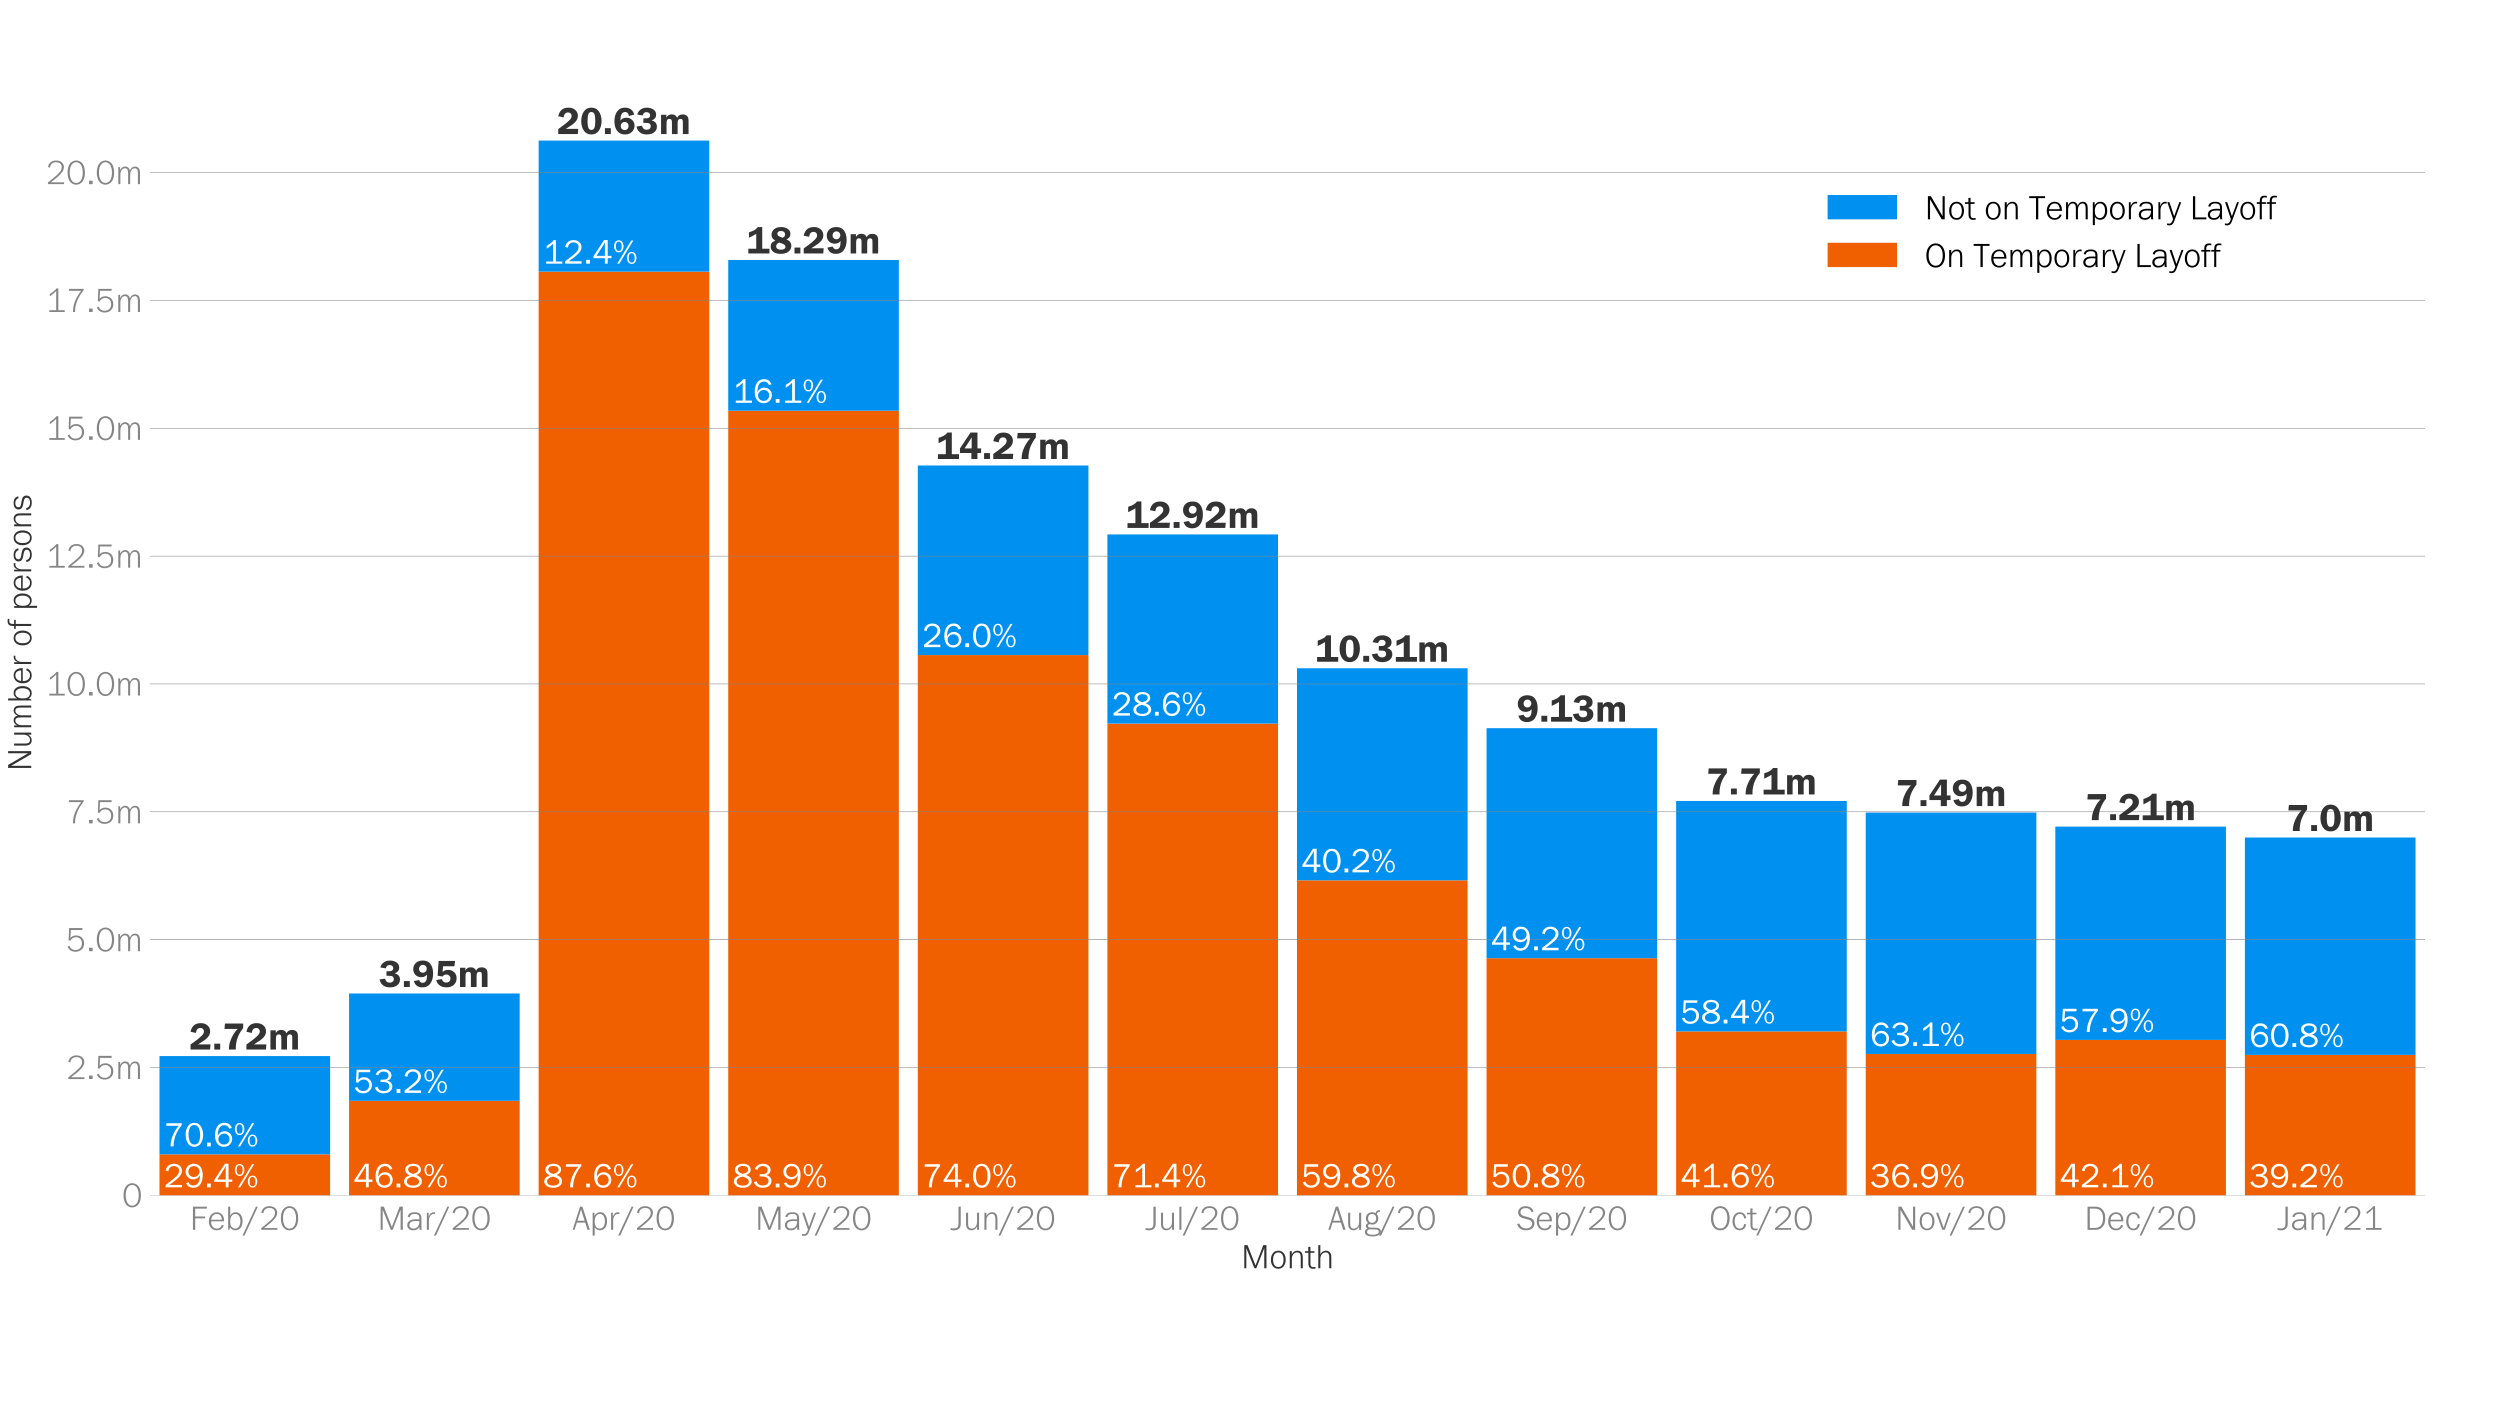 <?xml version="1.0" encoding="utf-8" standalone="no"?>
<!DOCTYPE svg PUBLIC "-//W3C//DTD SVG 1.1//EN"
  "http://www.w3.org/Graphics/SVG/1.1/DTD/svg11.dtd">
<!-- Created with matplotlib (https://matplotlib.org/) -->
<svg height="648pt" version="1.1" viewBox="0 0 1152 648" width="1152pt" xmlns="http://www.w3.org/2000/svg" xmlns:xlink="http://www.w3.org/1999/xlink">
 <defs>
  <style type="text/css">
*{stroke-linecap:butt;stroke-linejoin:round;}
  </style>
 </defs>
 <g id="figure_1">
  <g id="patch_1">
   <path d="M 0 648 
L 1152 648 
L 1152 0 
L 0 0 
z
" style="fill:#ffffff;"/>
  </g>
  <g id="axes_1">
   <g id="patch_2">
    <path d="M 69.12 550.8 
L 1117.44 550.8 
L 1117.44 32.4 
L 69.12 32.4 
z
" style="fill:#ffffff;"/>
   </g>
   <g id="patch_3">
    <path clip-path="url(#p2321a131d6)" d="M 73.488 550.8 
L 152.112 550.8 
L 152.112 531.926 
L 73.488 531.926 
z
" style="fill:#f05f00;"/>
   </g>
   <g id="patch_4">
    <path clip-path="url(#p2321a131d6)" d="M 160.848 550.8 
L 239.472 550.8 
L 239.472 507.254 
L 160.848 507.254 
z
" style="fill:#f05f00;"/>
   </g>
   <g id="patch_5">
    <path clip-path="url(#p2321a131d6)" d="M 248.208 550.8 
L 326.832 550.8 
L 326.832 125.17 
L 248.208 125.17 
z
" style="fill:#f05f00;"/>
   </g>
   <g id="patch_6">
    <path clip-path="url(#p2321a131d6)" d="M 335.568 550.8 
L 414.192 550.8 
L 414.192 189.263 
L 335.568 189.263 
z
" style="fill:#f05f00;"/>
   </g>
   <g id="patch_7">
    <path clip-path="url(#p2321a131d6)" d="M 422.928 550.8 
L 501.552 550.8 
L 501.552 301.85 
L 422.928 301.85 
z
" style="fill:#f05f00;"/>
   </g>
   <g id="patch_8">
    <path clip-path="url(#p2321a131d6)" d="M 510.288 550.8 
L 588.912 550.8 
L 588.912 333.425 
L 510.288 333.425 
z
" style="fill:#f05f00;"/>
   </g>
   <g id="patch_9">
    <path clip-path="url(#p2321a131d6)" d="M 597.648 550.8 
L 676.272 550.8 
L 676.272 405.648 
L 597.648 405.648 
z
" style="fill:#f05f00;"/>
   </g>
   <g id="patch_10">
    <path clip-path="url(#p2321a131d6)" d="M 685.008 550.8 
L 763.632 550.8 
L 763.632 441.535 
L 685.008 441.535 
z
" style="fill:#f05f00;"/>
   </g>
   <g id="patch_11">
    <path clip-path="url(#p2321a131d6)" d="M 772.368 550.8 
L 850.992 550.8 
L 850.992 475.279 
L 772.368 475.279 
z
" style="fill:#f05f00;"/>
   </g>
   <g id="patch_12">
    <path clip-path="url(#p2321a131d6)" d="M 859.728 550.8 
L 938.352 550.8 
L 938.352 485.67 
L 859.728 485.67 
z
" style="fill:#f05f00;"/>
   </g>
   <g id="patch_13">
    <path clip-path="url(#p2321a131d6)" d="M 947.088 550.8 
L 1025.712 550.8 
L 1025.712 479.19 
L 947.088 479.19 
z
" style="fill:#f05f00;"/>
   </g>
   <g id="patch_14">
    <path clip-path="url(#p2321a131d6)" d="M 1034.448 550.8 
L 1113.072 550.8 
L 1113.072 486.094 
L 1034.448 486.094 
z
" style="fill:#f05f00;"/>
   </g>
   <g id="patch_15">
    <path clip-path="url(#p2321a131d6)" d="M 73.488 531.926 
L 152.112 531.926 
L 152.112 486.636 
L 73.488 486.636 
z
" style="fill:#0091f0;"/>
   </g>
   <g id="patch_16">
    <path clip-path="url(#p2321a131d6)" d="M 160.848 507.254 
L 239.472 507.254 
L 239.472 457.794 
L 160.848 457.794 
z
" style="fill:#0091f0;"/>
   </g>
   <g id="patch_17">
    <path clip-path="url(#p2321a131d6)" d="M 248.208 125.17 
L 326.832 125.17 
L 326.832 64.776 
L 248.208 64.776 
z
" style="fill:#0091f0;"/>
   </g>
   <g id="patch_18">
    <path clip-path="url(#p2321a131d6)" d="M 335.568 189.263 
L 414.192 189.263 
L 414.192 119.798 
L 335.568 119.798 
z
" style="fill:#0091f0;"/>
   </g>
   <g id="patch_19">
    <path clip-path="url(#p2321a131d6)" d="M 422.928 301.85 
L 501.552 301.85 
L 501.552 214.5 
L 422.928 214.5 
z
" style="fill:#0091f0;"/>
   </g>
   <g id="patch_20">
    <path clip-path="url(#p2321a131d6)" d="M 510.288 333.425 
L 588.912 333.425 
L 588.912 246.264 
L 510.288 246.264 
z
" style="fill:#0091f0;"/>
   </g>
   <g id="patch_21">
    <path clip-path="url(#p2321a131d6)" d="M 597.648 405.648 
L 676.272 405.648 
L 676.272 307.93 
L 597.648 307.93 
z
" style="fill:#0091f0;"/>
   </g>
   <g id="patch_22">
    <path clip-path="url(#p2321a131d6)" d="M 685.008 441.535 
L 763.632 441.535 
L 763.632 335.546 
L 685.008 335.546 
z
" style="fill:#0091f0;"/>
   </g>
   <g id="patch_23">
    <path clip-path="url(#p2321a131d6)" d="M 772.368 475.279 
L 850.992 475.279 
L 850.992 369.077 
L 772.368 369.077 
z
" style="fill:#0091f0;"/>
   </g>
   <g id="patch_24">
    <path clip-path="url(#p2321a131d6)" d="M 859.728 485.67 
L 938.352 485.67 
L 938.352 374.426 
L 859.728 374.426 
z
" style="fill:#0091f0;"/>
   </g>
   <g id="patch_25">
    <path clip-path="url(#p2321a131d6)" d="M 947.088 479.19 
L 1025.712 479.19 
L 1025.712 380.906 
L 947.088 380.906 
z
" style="fill:#0091f0;"/>
   </g>
   <g id="patch_26">
    <path clip-path="url(#p2321a131d6)" d="M 1034.448 486.094 
L 1113.072 486.094 
L 1113.072 385.925 
L 1034.448 385.925 
z
" style="fill:#0091f0;"/>
   </g>
   <g id="matplotlib.axis_1">
    <g id="xtick_1">
     <g id="line2d_1"/>
     <g id="text_1">
      <!-- Feb/20 -->
      <defs>
       <path d="M 15.328 0 
L 8.844 0 
L 8.844 66.656 
L 48.969 66.656 
L 48.969 61.078 
L 15.328 61.078 
L 15.328 38.422 
L 43.844 38.422 
L 43.844 33.062 
L 15.328 33.062 
z
" id="FranklinGothicURW-Lig-70"/>
       <path d="M 47.859 24.469 
L 10.25 24.469 
Q 10.297 16.75 13.031 11.922 
Q 17.719 3.562 27 3.562 
Q 33.453 3.562 37.75 8.016 
Q 40.141 10.453 41.359 14.312 
L 46.875 12.844 
Q 45.75 8.984 43.266 6 
Q 37.109 -1.375 26.766 -1.375 
Q 16.219 -1.375 9.906 6 
Q 4 12.891 4 24.125 
Q 4 36.812 10.984 44.047 
Q 17.438 50.688 27.094 50.688 
Q 32.953 50.688 37.516 47.906 
Q 42.094 45.125 44.781 39.938 
Q 46.438 36.719 47.094 33.469 
Q 47.75 30.219 47.859 24.469 
z
M 41.359 29.156 
Q 40.875 35.203 38.922 38.812 
Q 35.109 45.75 26.953 45.75 
Q 19.047 45.75 14.266 39.453 
Q 11.531 35.797 10.5 29.156 
z
" id="FranklinGothicURW-Lig-101"/>
       <path d="M 10.75 0 
L 7.672 0 
L 7.672 66.656 
L 13.625 66.656 
L 13.625 40.719 
Q 16.016 44.828 18.406 46.828 
Q 23 50.688 29.438 50.688 
Q 38.969 50.688 44.344 42.922 
Q 49.172 35.891 49.172 25.047 
Q 49.172 13.328 43.453 5.812 
Q 38.031 -1.375 28.812 -1.375 
Q 23.578 -1.375 19.844 0.703 
Q 16.109 2.781 13.031 7.328 
z
M 13.625 25.875 
L 13.625 22.266 
Q 13.625 14.938 16.219 10.547 
Q 18.172 7.281 21.234 5.422 
Q 24.312 3.562 27.938 3.562 
Q 31 3.562 33.828 5 
Q 36.672 6.453 38.531 8.938 
Q 42.922 14.891 42.922 24.656 
Q 42.922 35.406 38.375 41.016 
Q 34.516 45.75 28.516 45.75 
Q 23.391 45.75 19.531 42.234 
Q 16.797 39.703 15.203 35.297 
Q 13.625 30.906 13.625 25.875 
z
" id="FranklinGothicURW-Lig-98"/>
       <path d="M 1.469 -16.656 
L -4.203 -16.656 
L 34.422 66.656 
L 39.984 66.656 
z
" id="FranklinGothicURW-Lig-47"/>
       <path d="M 52.875 5.172 
L 52.875 0 
L 6.453 0 
L 6.453 4.891 
Q 25.594 20.125 32.812 26.703 
Q 39.891 33.156 42.781 37.844 
Q 46.188 43.312 46.188 48.828 
Q 46.188 52.047 44.875 55 
Q 43.562 57.953 41.266 59.766 
Q 37.156 63.141 30.031 63.141 
Q 21.438 63.141 16.5 57.766 
Q 14.547 55.609 13.625 53.359 
Q 12.703 51.125 12.312 47.516 
L 6.453 49.562 
Q 7.422 53.812 8.719 56.375 
Q 10.016 58.938 12.406 61.422 
Q 18.891 68.109 30.078 68.109 
Q 40.531 68.109 46.531 62.547 
Q 49.312 60.016 50.891 56.516 
Q 52.484 53.031 52.484 49.422 
Q 52.484 42.781 48.188 36.062 
Q 43.891 29.344 34.125 20.656 
Q 27.641 14.938 14.75 5.172 
z
" id="FranklinGothicURW-Lig-50"/>
       <path d="M 29.047 68.172 
Q 36.719 68.172 42.828 63.578 
Q 49.172 58.891 52.047 49.609 
Q 54.297 42.328 54.297 33.344 
Q 54.297 17.531 48.094 8.547 
Q 44.672 3.562 39.453 0.922 
Q 34.625 -1.516 29.297 -1.516 
Q 21.875 -1.516 15.828 3.031 
Q 9.469 7.766 6.594 17.047 
Q 4.344 24.312 4.344 33.344 
Q 4.344 49.078 10.547 58.109 
Q 13.969 63.094 19.188 65.719 
Q 24.031 68.172 29.047 68.172 
z
M 29.547 63.188 
Q 20.266 63.188 15.234 54.547 
Q 10.594 46.484 10.594 33.344 
Q 10.594 26.562 12.062 20.578 
Q 13.531 14.594 16.062 10.844 
Q 21.094 3.469 29.297 3.469 
Q 33.641 3.469 37.297 5.703 
Q 40.969 7.953 43.406 12.109 
Q 48.047 20.172 48.047 33.344 
Q 48.047 40.094 46.578 46.094 
Q 45.125 52.094 42.578 55.859 
Q 40.047 59.516 36.469 61.375 
Q 33.109 63.188 29.547 63.188 
z
" id="FranklinGothicURW-Lig-48"/>
      </defs>
      <g style="fill:#858585;" transform="translate(87.49 566.707)scale(0.16 -0.16)">
       <use xlink:href="#FranklinGothicURW-Lig-70"/>
       <use x="50.766" xlink:href="#FranklinGothicURW-Lig-101"/>
       <use x="102.605" xlink:href="#FranklinGothicURW-Lig-98"/>
       <use x="155.73" xlink:href="#FranklinGothicURW-Lig-47"/>
       <use x="199.09" xlink:href="#FranklinGothicURW-Lig-50"/>
       <use x="257.732" xlink:href="#FranklinGothicURW-Lig-48"/>
      </g>
     </g>
    </g>
    <g id="xtick_2">
     <g id="line2d_2"/>
     <g id="text_2">
      <!-- Mar/20 -->
      <defs>
       <path d="M 72.656 0 
L 66.359 0 
L 66.359 58.109 
L 43.406 0 
L 38.031 0 
L 14.656 58.109 
L 14.656 0 
L 8.844 0 
L 8.844 66.656 
L 18.172 66.656 
L 41.156 8.156 
L 63.484 66.656 
L 72.656 66.656 
z
" id="FranklinGothicURW-Lig-77"/>
       <path d="M 45.797 0 
L 39.75 0 
Q 39.156 4.109 39.016 8.344 
Q 36.469 4.438 33.984 2.484 
Q 29.047 -1.375 21.438 -1.375 
Q 14.203 -1.375 9.719 1.953 
Q 4 6.156 4 13.719 
Q 4 20.844 9.469 25.297 
Q 15.828 30.469 28.766 30.469 
Q 31.25 30.469 39.016 30.172 
Q 39.062 32.031 39.062 32.672 
Q 39.062 39.266 36.719 42.094 
Q 33.688 45.75 25.484 45.75 
Q 18.219 45.75 14.359 42.531 
Q 11.969 40.531 11.188 36.328 
L 5.281 37.453 
Q 6.062 41.266 7.469 43.312 
Q 12.547 50.688 25.594 50.688 
Q 37.203 50.688 41.844 44.734 
Q 44.922 40.766 44.922 32.031 
L 44.922 9.375 
Q 44.922 3.859 45.797 0 
z
M 39.016 25.047 
Q 31.297 25.531 28.125 25.531 
Q 19.922 25.531 15.234 22.656 
Q 10.25 19.531 10.25 13.625 
Q 10.25 9.125 13.375 6.344 
Q 16.5 3.562 21.484 3.562 
Q 29.25 3.562 34.125 9.047 
Q 39.016 14.547 39.016 23.25 
z
" id="FranklinGothicURW-Lig-97"/>
       <path d="M 31.5 50.344 
L 31.5 45.453 
Q 29.391 45.797 28.031 45.797 
Q 21.391 45.797 17.484 39.938 
Q 13.625 34.234 13.625 26.953 
L 13.625 0 
L 7.672 0 
L 7.672 49.312 
L 12.938 49.312 
L 12.938 37.891 
Q 15.719 45.266 19.438 48.047 
Q 22.906 50.688 28.031 50.688 
Q 29.734 50.688 31.5 50.344 
z
" id="FranklinGothicURW-Lig-114"/>
      </defs>
      <g style="fill:#858585;" transform="translate(173.984 566.707)scale(0.16 -0.16)">
       <use xlink:href="#FranklinGothicURW-Lig-77"/>
       <use x="81.445" xlink:href="#FranklinGothicURW-Lig-97"/>
       <use x="134.229" xlink:href="#FranklinGothicURW-Lig-114"/>
       <use x="166.553" xlink:href="#FranklinGothicURW-Lig-47"/>
       <use x="209.912" xlink:href="#FranklinGothicURW-Lig-50"/>
       <use x="268.555" xlink:href="#FranklinGothicURW-Lig-48"/>
      </g>
     </g>
    </g>
    <g id="xtick_3">
     <g id="line2d_3"/>
     <g id="text_3">
      <!-- Apr/20 -->
      <defs>
       <path d="M 50.047 0 
L 43.219 0 
L 36.578 20.906 
L 12.594 20.906 
L 6 0 
L 0.344 0 
L 21.734 66.656 
L 28.656 66.656 
z
M 34.859 26.266 
L 24.609 58.641 
L 14.312 26.266 
z
" id="FranklinGothicURW-Lig-65"/>
       <path d="M 13.625 -16.656 
L 7.672 -16.656 
L 7.672 49.312 
L 12.938 49.312 
L 12.938 40.047 
Q 15.484 44.438 17.969 46.531 
Q 22.75 50.688 29.438 50.688 
Q 38.969 50.688 44.344 42.922 
Q 49.172 35.891 49.172 25 
Q 49.172 13.328 43.562 5.812 
Q 38.234 -1.375 28.953 -1.375 
Q 19.391 -1.375 13.625 6.688 
z
M 13.625 25.875 
L 13.625 22.266 
Q 13.625 14.938 16.219 10.547 
Q 18.172 7.281 21.234 5.422 
Q 24.312 3.562 27.938 3.562 
Q 31 3.562 33.828 5 
Q 36.672 6.453 38.531 8.938 
Q 42.922 14.891 42.922 24.656 
Q 42.922 35.406 38.375 41.016 
Q 34.516 45.75 28.516 45.75 
Q 23.391 45.75 19.531 42.234 
Q 16.797 39.703 15.203 35.297 
Q 13.625 30.906 13.625 25.875 
z
" id="FranklinGothicURW-Lig-112"/>
      </defs>
      <g style="fill:#858585;" transform="translate(263.801 566.707)scale(0.16 -0.16)">
       <use xlink:href="#FranklinGothicURW-Lig-65"/>
       <use x="50.391" xlink:href="#FranklinGothicURW-Lig-112"/>
       <use x="103.516" xlink:href="#FranklinGothicURW-Lig-114"/>
       <use x="135.84" xlink:href="#FranklinGothicURW-Lig-47"/>
       <use x="179.199" xlink:href="#FranklinGothicURW-Lig-50"/>
       <use x="237.842" xlink:href="#FranklinGothicURW-Lig-48"/>
      </g>
     </g>
    </g>
    <g id="xtick_4">
     <g id="line2d_4"/>
     <g id="text_4">
      <!-- May/20 -->
      <defs>
       <path d="M 40.969 49.312 
L 20.844 -5.219 
Q 18.844 -10.75 16.062 -13.672 
Q 12.5 -17.484 6.297 -17.484 
Q 3.719 -17.484 0.344 -16.547 
L 0.344 -11.672 
Q 3.766 -12.547 6.109 -12.547 
Q 9.516 -12.547 11.828 -10.438 
Q 14.156 -8.344 15.969 -3.609 
L 17.625 0.875 
L 0.922 49.312 
L 7.125 49.312 
L 20.609 8.891 
L 35.453 49.312 
z
" id="FranklinGothicURW-Lig-121"/>
      </defs>
      <g style="fill:#858585;" transform="translate(348.015 566.707)scale(0.16 -0.16)">
       <use xlink:href="#FranklinGothicURW-Lig-77"/>
       <use x="81.445" xlink:href="#FranklinGothicURW-Lig-97"/>
       <use x="134.197" xlink:href="#FranklinGothicURW-Lig-121"/>
       <use x="175.164" xlink:href="#FranklinGothicURW-Lig-47"/>
       <use x="218.523" xlink:href="#FranklinGothicURW-Lig-50"/>
       <use x="277.166" xlink:href="#FranklinGothicURW-Lig-48"/>
      </g>
     </g>
    </g>
    <g id="xtick_5">
     <g id="line2d_5"/>
     <g id="text_5">
      <!-- Jun/20 -->
      <defs>
       <path d="M 29.25 66.656 
L 29.25 20.172 
Q 29.25 14.266 28.516 11.109 
Q 27.781 7.953 25.828 5.281 
Q 20.906 -1.516 9.859 -1.516 
Q 7.172 -1.516 5.906 -1.312 
Q 4.641 -1.125 0 0 
L 0 5.375 
Q 5.031 3.859 9.578 3.859 
Q 18.703 3.859 21.391 9.719 
Q 22.75 12.703 22.75 20.172 
L 22.75 66.656 
z
" id="FranklinGothicURW-Lig-74"/>
       <path d="M 6.984 49.312 
L 12.938 49.312 
L 12.938 18.016 
Q 12.938 10.797 15.047 7.562 
Q 17.625 3.562 23.141 3.562 
Q 29.891 3.562 34.234 8.812 
Q 38.578 14.062 38.578 22.219 
L 38.578 49.312 
L 44.531 49.312 
L 44.531 0 
L 38.578 0 
L 38.578 9.328 
Q 33.109 -1.375 22.562 -1.375 
Q 13.766 -1.375 9.625 5.422 
Q 6.984 9.672 6.984 18.109 
z
" id="FranklinGothicURW-Lig-117"/>
       <path d="M 45.219 0 
L 39.266 0 
L 39.266 31.297 
Q 39.266 38.531 37.156 41.75 
Q 34.578 45.75 29.047 45.75 
Q 22.312 45.75 17.969 40.5 
Q 13.625 35.25 13.625 27.094 
L 13.625 0 
L 7.672 0 
L 7.672 49.312 
L 13.625 49.312 
L 13.625 39.984 
Q 19.047 50.688 29.641 50.688 
Q 38.422 50.688 42.578 43.891 
Q 45.219 39.656 45.219 31.203 
z
" id="FranklinGothicURW-Lig-110"/>
      </defs>
      <g style="fill:#858585;" transform="translate(438.033 566.707)scale(0.16 -0.16)">
       <use xlink:href="#FranklinGothicURW-Lig-74"/>
       <use x="37.451" xlink:href="#FranklinGothicURW-Lig-117"/>
       <use x="89.697" xlink:href="#FranklinGothicURW-Lig-110"/>
       <use x="141.943" xlink:href="#FranklinGothicURW-Lig-47"/>
       <use x="185.303" xlink:href="#FranklinGothicURW-Lig-50"/>
       <use x="243.945" xlink:href="#FranklinGothicURW-Lig-48"/>
      </g>
     </g>
    </g>
    <g id="xtick_6">
     <g id="line2d_6"/>
     <g id="text_6">
      <!-- Jul/20 -->
      <defs>
       <path d="M 13.625 0 
L 7.672 0 
L 7.672 66.656 
L 13.625 66.656 
z
" id="FranklinGothicURW-Lig-108"/>
      </defs>
      <g style="fill:#858585;" transform="translate(527.869 566.707)scale(0.16 -0.16)">
       <use xlink:href="#FranklinGothicURW-Lig-74"/>
       <use x="37.451" xlink:href="#FranklinGothicURW-Lig-117"/>
       <use x="89.697" xlink:href="#FranklinGothicURW-Lig-108"/>
       <use x="110.986" xlink:href="#FranklinGothicURW-Lig-47"/>
       <use x="154.346" xlink:href="#FranklinGothicURW-Lig-50"/>
       <use x="212.988" xlink:href="#FranklinGothicURW-Lig-48"/>
      </g>
     </g>
    </g>
    <g id="xtick_7">
     <g id="line2d_7"/>
     <g id="text_7">
      <!-- Aug/20 -->
      <defs>
       <path d="M 46.297 56.203 
L 46.438 51.469 
Q 45.406 51.516 44.969 51.516 
Q 41.547 51.516 39.844 50 
Q 38.141 48.484 37.547 44.922 
Q 41.703 39.547 41.703 32.906 
Q 41.703 24.609 36.141 19.531 
Q 31.453 15.234 23.922 15.234 
Q 21.094 15.234 16.938 16.453 
Q 11.922 15.234 11.922 11.281 
Q 11.922 8.734 13.641 7.609 
Q 15.375 6.5 19.438 6.391 
L 33.297 6.156 
Q 39.75 6.062 43.219 4.297 
Q 49.266 1.219 49.266 -5.281 
Q 49.266 -9.469 46.344 -12.703 
Q 43.609 -15.672 37.938 -17.375 
Q 32.281 -19.094 25 -19.094 
Q 15.234 -19.094 9.234 -16.016 
Q 2.984 -12.844 2.984 -6.203 
Q 2.984 1.078 10.641 3.516 
Q 5.672 5.766 5.672 11.078 
Q 5.672 17.234 12.016 19.344 
Q 5.859 25.297 5.859 33.203 
Q 5.859 40.969 11.031 45.844 
Q 16.109 50.688 24.266 50.688 
Q 29.688 50.688 34.281 48.047 
Q 35.359 52.875 37.375 54.656 
Q 39.406 56.453 43.797 56.453 
Q 45.016 56.453 46.297 56.203 
z
M 23.688 45.75 
Q 17.969 45.75 14.75 41.609 
Q 12.109 38.234 12.109 33.062 
Q 12.109 27.047 15.438 23.531 
Q 18.609 20.172 23.734 20.172 
Q 29.047 20.172 32.234 23.781 
Q 35.453 27.484 35.453 32.859 
Q 35.453 38.922 32.031 42.391 
Q 28.812 45.75 23.688 45.75 
z
M 16.219 1.656 
Q 12.453 0.203 10.844 -1.5 
Q 9.234 -3.219 9.234 -5.859 
Q 9.234 -14.156 25.203 -14.156 
Q 42.969 -14.156 42.969 -5.422 
Q 42.969 -1.859 40.297 -0.391 
Q 37.641 1.078 30.953 1.172 
L 19.781 1.375 
z
" id="FranklinGothicURW-Lig-103"/>
      </defs>
      <g style="fill:#858585;" transform="translate(612.039 566.707)scale(0.16 -0.16)">
       <use xlink:href="#FranklinGothicURW-Lig-65"/>
       <use x="50.391" xlink:href="#FranklinGothicURW-Lig-117"/>
       <use x="102.621" xlink:href="#FranklinGothicURW-Lig-103"/>
       <use x="150.863" xlink:href="#FranklinGothicURW-Lig-47"/>
       <use x="194.223" xlink:href="#FranklinGothicURW-Lig-50"/>
       <use x="252.865" xlink:href="#FranklinGothicURW-Lig-48"/>
      </g>
     </g>
    </g>
    <g id="xtick_8">
     <g id="line2d_8"/>
     <g id="text_8">
      <!-- Sep/20 -->
      <defs>
       <path d="M 2.688 16.797 
L 9.078 18.172 
Q 10.688 12.844 14.312 9.422 
Q 20.016 4 28.906 4 
Q 37.703 4 42.672 9.125 
Q 46.094 12.641 46.094 17.672 
Q 46.094 22.172 43.484 25 
Q 40.875 27.828 35.25 29.344 
L 22.219 32.906 
Q 17.531 34.188 15.375 35.125 
Q 13.234 36.078 11.188 37.797 
Q 5.766 42.281 5.766 50.094 
Q 5.766 58.297 12.203 63.375 
Q 18.062 68.016 27.344 68.016 
Q 39.359 68.016 45.844 60.641 
Q 48.734 57.375 50.203 52.484 
L 44.281 50.828 
Q 42.969 55.281 40.188 58.016 
Q 35.359 62.641 27.438 62.641 
Q 21.141 62.641 17.047 59.719 
Q 12.359 56.391 12.359 50.688 
Q 12.359 46.297 14.938 43.672 
Q 17.531 41.062 23.578 39.406 
L 37.203 35.688 
Q 44.922 33.547 48.641 29.594 
Q 52.688 25.25 52.688 18.406 
Q 52.688 10.5 47.406 5.125 
Q 41.016 -1.375 28.609 -1.375 
Q 18.453 -1.375 12.156 3.047 
Q 5.859 7.469 2.688 16.797 
z
" id="FranklinGothicURW-Lig-83"/>
      </defs>
      <g style="fill:#858585;" transform="translate(698.644 566.707)scale(0.16 -0.16)">
       <use xlink:href="#FranklinGothicURW-Lig-83"/>
       <use x="55.322" xlink:href="#FranklinGothicURW-Lig-101"/>
       <use x="107.178" xlink:href="#FranklinGothicURW-Lig-112"/>
       <use x="160.303" xlink:href="#FranklinGothicURW-Lig-47"/>
       <use x="203.662" xlink:href="#FranklinGothicURW-Lig-50"/>
       <use x="262.305" xlink:href="#FranklinGothicURW-Lig-48"/>
      </g>
     </g>
    </g>
    <g id="xtick_9">
     <g id="line2d_9"/>
     <g id="text_9">
      <!-- Oct/20 -->
      <defs>
       <path d="M 31.203 68.172 
Q 43.891 68.172 51.125 58.203 
Q 58.156 48.531 58.156 32.859 
Q 58.156 18.172 51.125 8.453 
Q 43.891 -1.516 31.25 -1.516 
Q 18.609 -1.516 11.375 8.453 
Q 4.344 18.172 4.344 33.344 
Q 4.344 48.734 11.375 58.203 
Q 18.75 68.172 31.203 68.172 
z
M 31.25 62.797 
Q 21.969 62.797 16.406 54.828 
Q 10.938 47.016 10.938 33.344 
Q 10.938 19.672 16.406 11.812 
Q 21.922 3.859 31.203 3.859 
Q 40.578 3.859 46.094 11.812 
Q 51.562 19.672 51.562 33.734 
Q 51.562 47.219 46.094 54.828 
Q 40.375 62.797 31.25 62.797 
z
" id="FranklinGothicURW-Lig-79"/>
       <path d="M 43.312 33.641 
L 37.641 32.328 
Q 37.156 36.812 35.406 39.844 
Q 31.984 45.75 25 45.75 
Q 18.359 45.75 14.406 40.375 
Q 10.25 34.766 10.25 25.25 
Q 10.25 15.969 13.812 9.906 
Q 17.578 3.562 24.812 3.562 
Q 29.891 3.562 33.281 7.094 
Q 36.672 10.641 37.641 17 
L 43.312 15.672 
Q 42.484 11.578 41.484 9.25 
Q 40.484 6.938 38.578 4.688 
Q 33.5 -1.375 25 -1.375 
Q 15.047 -1.375 9.469 6.156 
Q 4 13.625 4 24.703 
Q 4 36.234 10.062 43.656 
Q 15.766 50.688 25.203 50.688 
Q 32.516 50.688 37.125 46.344 
Q 41.75 42 43.312 33.641 
z
" id="FranklinGothicURW-Lig-99"/>
       <path d="M 14.938 44.625 
L 14.938 13.922 
Q 14.938 8.688 16.5 6.297 
Q 18.5 3.328 24.031 3.328 
Q 26.266 3.328 29.594 3.766 
L 29.594 -0.922 
Q 24.859 -1.516 22.75 -1.516 
Q 15.766 -1.516 12.391 2.312 
Q 9.031 6.156 9.031 14.109 
L 8.984 44.625 
L -0.984 44.625 
L -0.984 49.312 
L 8.688 49.312 
L 8.641 61.469 
L 14.938 62.062 
L 14.938 49.312 
L 26.516 49.312 
L 26.516 44.625 
z
" id="FranklinGothicURW-Lig-116"/>
      </defs>
      <g style="fill:#858585;" transform="translate(787.711 566.707)scale(0.16 -0.16)">
       <use xlink:href="#FranklinGothicURW-Lig-79"/>
       <use x="62.451" xlink:href="#FranklinGothicURW-Lig-99"/>
       <use x="109.082" xlink:href="#FranklinGothicURW-Lig-116"/>
       <use x="138.965" xlink:href="#FranklinGothicURW-Lig-47"/>
       <use x="182.324" xlink:href="#FranklinGothicURW-Lig-50"/>
       <use x="240.967" xlink:href="#FranklinGothicURW-Lig-48"/>
      </g>
     </g>
    </g>
    <g id="xtick_10">
     <g id="line2d_10"/>
     <g id="text_10">
      <!-- Nov/20 -->
      <defs>
       <path d="M 48.688 0 
L 14.984 57.719 
L 14.984 0 
L 8.844 0 
L 8.844 66.656 
L 17.484 66.656 
L 51.125 8.938 
L 51.125 66.656 
L 57.281 66.656 
L 57.281 0 
z
" id="FranklinGothicURW-Lig-78"/>
       <path d="M 25.344 50.688 
Q 31.938 50.688 37.016 47.078 
Q 42.625 43.109 45.125 35.297 
Q 46.688 30.375 46.688 24.656 
Q 46.688 13.922 41.406 6.547 
Q 38.766 2.828 34.562 0.719 
Q 30.375 -1.375 25.641 -1.375 
Q 14.938 -1.375 9.281 6.547 
Q 4 13.922 4 24.75 
Q 4 35.547 9.281 42.781 
Q 15.047 50.688 25.344 50.688 
z
M 25.344 45.75 
Q 20.359 45.75 16.609 42.625 
Q 10.25 37.359 10.25 24.656 
Q 10.25 15.625 13.766 9.906 
Q 15.578 6.984 18.625 5.266 
Q 21.688 3.562 25.094 3.562 
Q 32.953 3.562 36.922 9.906 
Q 40.438 15.625 40.438 24.75 
Q 40.438 33.844 36.922 39.406 
Q 32.859 45.75 25.344 45.75 
z
" id="FranklinGothicURW-Lig-111"/>
       <path d="M 43.062 49.312 
L 25.734 0 
L 18.562 0 
L 0.688 49.312 
L 6.688 49.312 
L 22.469 5.906 
L 37.5 49.312 
z
" id="FranklinGothicURW-Lig-118"/>
      </defs>
      <g style="fill:#858585;" transform="translate(873.35 566.707)scale(0.16 -0.16)">
       <use xlink:href="#FranklinGothicURW-Lig-78"/>
       <use x="66.113" xlink:href="#FranklinGothicURW-Lig-111"/>
       <use x="116.781" xlink:href="#FranklinGothicURW-Lig-118"/>
       <use x="160.482" xlink:href="#FranklinGothicURW-Lig-47"/>
       <use x="203.842" xlink:href="#FranklinGothicURW-Lig-50"/>
       <use x="262.484" xlink:href="#FranklinGothicURW-Lig-48"/>
      </g>
     </g>
    </g>
    <g id="xtick_11">
     <g id="line2d_11"/>
     <g id="text_11">
      <!-- Dec/20 -->
      <defs>
       <path d="M 8.844 66.656 
L 29.891 66.656 
Q 36.578 66.656 40.672 65.438 
Q 51.812 62.109 56.844 50.297 
Q 59.969 43.016 59.969 33.344 
Q 59.969 15.234 49.75 6.25 
Q 45.906 2.828 41.406 1.406 
Q 36.922 0 29.891 0 
L 8.844 0 
z
M 15.328 61.078 
L 15.328 5.562 
L 29.891 5.562 
Q 41.266 5.562 47.016 12.062 
Q 53.375 19.141 53.375 33.344 
Q 53.375 47.125 47.453 54.094 
Q 41.547 61.078 29.891 61.078 
z
" id="FranklinGothicURW-Lig-68"/>
      </defs>
      <g style="fill:#858585;" transform="translate(960.529 566.707)scale(0.16 -0.16)">
       <use xlink:href="#FranklinGothicURW-Lig-68"/>
       <use x="64.258" xlink:href="#FranklinGothicURW-Lig-101"/>
       <use x="116.113" xlink:href="#FranklinGothicURW-Lig-99"/>
       <use x="162.744" xlink:href="#FranklinGothicURW-Lig-47"/>
       <use x="206.104" xlink:href="#FranklinGothicURW-Lig-50"/>
       <use x="264.746" xlink:href="#FranklinGothicURW-Lig-48"/>
      </g>
     </g>
    </g>
    <g id="xtick_12">
     <g id="line2d_12"/>
     <g id="text_12">
      <!-- Jan/21 -->
      <defs>
       <path d="M 54.828 5.172 
L 54.828 0 
L 10.359 0 
L 10.359 5.172 
L 30.219 5.172 
L 30.219 60.641 
Q 22.656 52.094 11.922 45.219 
L 11.922 51.703 
Q 17.328 54.938 22.703 59.453 
Q 28.078 63.969 31.25 68.016 
L 36.375 68.016 
L 36.375 5.172 
z
" id="FranklinGothicURW-Lig-49"/>
      </defs>
      <g style="fill:#858585;" transform="translate(1049.51 566.697)scale(0.16 -0.16)">
       <use xlink:href="#FranklinGothicURW-Lig-74"/>
       <use x="37.451" xlink:href="#FranklinGothicURW-Lig-97"/>
       <use x="90.234" xlink:href="#FranklinGothicURW-Lig-110"/>
       <use x="142.48" xlink:href="#FranklinGothicURW-Lig-47"/>
       <use x="185.84" xlink:href="#FranklinGothicURW-Lig-50"/>
       <use x="244.482" xlink:href="#FranklinGothicURW-Lig-49"/>
      </g>
     </g>
    </g>
    <g id="text_13">
     <!-- Month -->
     <defs>
      <path d="M 45.219 0 
L 39.266 0 
L 39.266 31.297 
Q 39.266 38.531 37.156 41.75 
Q 34.578 45.75 29.047 45.75 
Q 22.312 45.75 17.969 40.5 
Q 13.625 35.25 13.625 27.094 
L 13.625 0 
L 7.672 0 
L 7.672 66.656 
L 13.625 66.656 
L 13.625 39.984 
Q 19.047 50.688 29.641 50.688 
Q 38.422 50.688 42.578 43.891 
Q 45.219 39.656 45.219 31.203 
z
" id="FranklinGothicURW-Lig-104"/>
     </defs>
     <g style="fill:#333333;" transform="translate(571.957 584.428)scale(0.16 -0.16)">
      <use xlink:href="#FranklinGothicURW-Lig-77"/>
      <use x="81.445" xlink:href="#FranklinGothicURW-Lig-111"/>
      <use x="132.129" xlink:href="#FranklinGothicURW-Lig-110"/>
      <use x="184.375" xlink:href="#FranklinGothicURW-Lig-116"/>
      <use x="214.258" xlink:href="#FranklinGothicURW-Lig-104"/>
     </g>
    </g>
   </g>
   <g id="matplotlib.axis_2">
    <g id="ytick_1">
     <g id="line2d_13">
      <path clip-path="url(#p2321a131d6)" d="M 69.12 550.8 
L 1117.44 550.8 
" style="fill:none;stroke:#858585;stroke-linecap:square;stroke-width:0.25;"/>
     </g>
     <g id="line2d_14"/>
     <g id="text_14">
      <!-- 0 -->
      <g style="fill:#858585;" transform="translate(56.237 556.133)scale(0.16 -0.16)">
       <use xlink:href="#FranklinGothicURW-Lig-48"/>
      </g>
     </g>
    </g>
    <g id="ytick_2">
     <g id="line2d_15">
      <path clip-path="url(#p2321a131d6)" d="M 69.12 491.891 
L 1117.44 491.891 
" style="fill:none;stroke:#858585;stroke-linecap:square;stroke-width:0.25;"/>
     </g>
     <g id="line2d_16"/>
     <g id="text_15">
      <!-- 2.5m -->
      <defs>
       <path d="M 17.875 10.016 
L 17.875 0 
L 7.625 0 
L 7.625 10.016 
z
" id="FranklinGothicURW-Lig-46"/>
       <path d="M 47.266 66.656 
L 46.781 61.078 
L 13.625 61.078 
L 12.453 38.234 
Q 15.625 41.656 18.656 43.109 
Q 23.141 45.359 28.953 45.359 
Q 38.875 45.359 45.266 39.203 
Q 51.906 32.766 51.906 22.312 
Q 51.906 12.062 45.406 5.516 
Q 38.422 -1.516 26.953 -1.516 
Q 18.891 -1.516 13.109 2.234 
Q 7.328 6 4.5 13.031 
L 9.469 15.875 
Q 11.672 10.641 14.594 7.906 
Q 19.344 3.469 27 3.469 
Q 35.641 3.469 40.719 8.797 
Q 45.656 14.016 45.656 22.406 
Q 45.656 30.328 41.266 35.156 
Q 36.469 40.375 28.656 40.375 
Q 23.344 40.375 19.438 37.938 
Q 15.531 35.5 11.922 29.938 
L 7.422 31 
L 8.797 66.656 
z
" id="FranklinGothicURW-Lig-53"/>
       <path d="M 41.891 0 
L 35.938 0 
L 35.938 31.297 
Q 35.938 38.484 34.125 41.703 
Q 31.844 45.75 27.047 45.75 
Q 21.188 45.75 17.406 40.5 
Q 13.625 35.25 13.625 27.094 
L 13.625 0 
L 7.672 0 
L 7.672 49.312 
L 12.938 49.312 
L 12.938 39.984 
Q 14.891 44.047 16.938 46.141 
Q 21.391 50.688 27.734 50.688 
Q 32.906 50.688 36.422 47.703 
Q 39.938 44.734 41.156 39.312 
Q 42.969 43.109 44.141 44.625 
Q 48.781 50.688 56 50.688 
Q 64.016 50.688 67.781 43.891 
Q 70.125 39.656 70.125 31.203 
L 70.125 0 
L 64.156 0 
L 64.156 31.297 
Q 64.156 38.484 62.359 41.703 
Q 60.062 45.75 55.328 45.75 
Q 49.516 45.75 45.703 40.516 
Q 41.891 35.297 41.891 27.344 
z
" id="FranklinGothicURW-Lig-109"/>
      </defs>
      <g style="fill:#858585;" transform="translate(30.442 497.223)scale(0.16 -0.16)">
       <use xlink:href="#FranklinGothicURW-Lig-50"/>
       <use x="58.643" xlink:href="#FranklinGothicURW-Lig-46"/>
       <use x="84.131" xlink:href="#FranklinGothicURW-Lig-53"/>
       <use x="142.773" xlink:href="#FranklinGothicURW-Lig-109"/>
      </g>
     </g>
    </g>
    <g id="ytick_3">
     <g id="line2d_17">
      <path clip-path="url(#p2321a131d6)" d="M 69.12 432.982 
L 1117.44 432.982 
" style="fill:none;stroke:#858585;stroke-linecap:square;stroke-width:0.25;"/>
     </g>
     <g id="line2d_18"/>
     <g id="text_16">
      <!-- 5.0m -->
      <g style="fill:#858585;" transform="translate(30.442 438.314)scale(0.16 -0.16)">
       <use xlink:href="#FranklinGothicURW-Lig-53"/>
       <use x="58.643" xlink:href="#FranklinGothicURW-Lig-46"/>
       <use x="84.131" xlink:href="#FranklinGothicURW-Lig-48"/>
       <use x="142.773" xlink:href="#FranklinGothicURW-Lig-109"/>
      </g>
     </g>
    </g>
    <g id="ytick_4">
     <g id="line2d_19">
      <path clip-path="url(#p2321a131d6)" d="M 69.12 374.073 
L 1117.44 374.073 
" style="fill:none;stroke:#858585;stroke-linecap:square;stroke-width:0.25;"/>
     </g>
     <g id="line2d_20"/>
     <g id="text_17">
      <!-- 7.5m -->
      <defs>
       <path d="M 26.031 0 
L 19.969 0 
Q 19.969 0.781 19.969 2.344 
Q 19.969 21.141 29.734 39.891 
Q 34.516 49.078 43.359 61.078 
L 7.812 61.078 
L 8.547 66.656 
L 50.984 66.656 
L 50.984 63.766 
Q 39.016 47.859 33.547 35.641 
Q 25.984 18.891 25.984 3.219 
Q 25.984 1.859 26.031 0 
z
" id="FranklinGothicURW-Lig-55"/>
      </defs>
      <g style="fill:#858585;" transform="translate(30.442 379.405)scale(0.16 -0.16)">
       <use xlink:href="#FranklinGothicURW-Lig-55"/>
       <use x="58.643" xlink:href="#FranklinGothicURW-Lig-46"/>
       <use x="84.131" xlink:href="#FranklinGothicURW-Lig-53"/>
       <use x="142.773" xlink:href="#FranklinGothicURW-Lig-109"/>
      </g>
     </g>
    </g>
    <g id="ytick_5">
     <g id="line2d_21">
      <path clip-path="url(#p2321a131d6)" d="M 69.12 315.164 
L 1117.44 315.164 
" style="fill:none;stroke:#858585;stroke-linecap:square;stroke-width:0.25;"/>
     </g>
     <g id="line2d_22"/>
     <g id="text_18">
      <!-- 10.0m -->
      <g style="fill:#858585;" transform="translate(21.06 320.496)scale(0.16 -0.16)">
       <use xlink:href="#FranklinGothicURW-Lig-49"/>
       <use x="58.643" xlink:href="#FranklinGothicURW-Lig-48"/>
       <use x="117.285" xlink:href="#FranklinGothicURW-Lig-46"/>
       <use x="142.773" xlink:href="#FranklinGothicURW-Lig-48"/>
       <use x="201.416" xlink:href="#FranklinGothicURW-Lig-109"/>
      </g>
     </g>
    </g>
    <g id="ytick_6">
     <g id="line2d_23">
      <path clip-path="url(#p2321a131d6)" d="M 69.12 256.255 
L 1117.44 256.255 
" style="fill:none;stroke:#858585;stroke-linecap:square;stroke-width:0.25;"/>
     </g>
     <g id="line2d_24"/>
     <g id="text_19">
      <!-- 12.5m -->
      <g style="fill:#858585;" transform="translate(21.06 261.587)scale(0.16 -0.16)">
       <use xlink:href="#FranklinGothicURW-Lig-49"/>
       <use x="58.643" xlink:href="#FranklinGothicURW-Lig-50"/>
       <use x="117.285" xlink:href="#FranklinGothicURW-Lig-46"/>
       <use x="142.773" xlink:href="#FranklinGothicURW-Lig-53"/>
       <use x="201.416" xlink:href="#FranklinGothicURW-Lig-109"/>
      </g>
     </g>
    </g>
    <g id="ytick_7">
     <g id="line2d_25">
      <path clip-path="url(#p2321a131d6)" d="M 69.12 197.345 
L 1117.44 197.345 
" style="fill:none;stroke:#858585;stroke-linecap:square;stroke-width:0.25;"/>
     </g>
     <g id="line2d_26"/>
     <g id="text_20">
      <!-- 15.0m -->
      <g style="fill:#858585;" transform="translate(21.06 202.678)scale(0.16 -0.16)">
       <use xlink:href="#FranklinGothicURW-Lig-49"/>
       <use x="58.643" xlink:href="#FranklinGothicURW-Lig-53"/>
       <use x="117.285" xlink:href="#FranklinGothicURW-Lig-46"/>
       <use x="142.773" xlink:href="#FranklinGothicURW-Lig-48"/>
       <use x="201.416" xlink:href="#FranklinGothicURW-Lig-109"/>
      </g>
     </g>
    </g>
    <g id="ytick_8">
     <g id="line2d_27">
      <path clip-path="url(#p2321a131d6)" d="M 69.12 138.436 
L 1117.44 138.436 
" style="fill:none;stroke:#858585;stroke-linecap:square;stroke-width:0.25;"/>
     </g>
     <g id="line2d_28"/>
     <g id="text_21">
      <!-- 17.5m -->
      <g style="fill:#858585;" transform="translate(21.06 143.769)scale(0.16 -0.16)">
       <use xlink:href="#FranklinGothicURW-Lig-49"/>
       <use x="58.643" xlink:href="#FranklinGothicURW-Lig-55"/>
       <use x="117.285" xlink:href="#FranklinGothicURW-Lig-46"/>
       <use x="142.773" xlink:href="#FranklinGothicURW-Lig-53"/>
       <use x="201.416" xlink:href="#FranklinGothicURW-Lig-109"/>
      </g>
     </g>
    </g>
    <g id="ytick_9">
     <g id="line2d_29">
      <path clip-path="url(#p2321a131d6)" d="M 69.12 79.527 
L 1117.44 79.527 
" style="fill:none;stroke:#858585;stroke-linecap:square;stroke-width:0.25;"/>
     </g>
     <g id="line2d_30"/>
     <g id="text_22">
      <!-- 20.0m -->
      <g style="fill:#858585;" transform="translate(21.06 84.86)scale(0.16 -0.16)">
       <use xlink:href="#FranklinGothicURW-Lig-50"/>
       <use x="58.643" xlink:href="#FranklinGothicURW-Lig-48"/>
       <use x="117.285" xlink:href="#FranklinGothicURW-Lig-46"/>
       <use x="142.773" xlink:href="#FranklinGothicURW-Lig-48"/>
       <use x="201.416" xlink:href="#FranklinGothicURW-Lig-109"/>
      </g>
     </g>
    </g>
    <g id="text_23">
     <!-- Number of persons -->
     <defs>
      <path id="FranklinGothicURW-Lig-32"/>
      <path d="M 26.906 49.312 
L 26.906 44.625 
L 15.094 44.625 
L 15.094 0 
L 9.125 0 
L 9.125 44.625 
L 0.688 44.625 
L 0.688 49.312 
L 9.078 49.312 
L 9.188 52.438 
Q 9.328 60.25 12.016 63.672 
Q 15.578 68.109 22.906 68.109 
Q 25.094 68.109 29.734 67.531 
L 29.734 62.797 
Q 26.375 63.281 24.172 63.281 
Q 19.188 63.281 17.109 60.859 
Q 15.047 58.453 15.094 52.641 
L 15.094 49.312 
z
" id="FranklinGothicURW-Lig-102"/>
      <path d="M 2 13.484 
L 7.812 14.797 
Q 8.891 9.516 12.594 6.734 
Q 16.938 3.422 24.078 3.422 
Q 30.672 3.422 34.625 6.391 
Q 37.844 8.844 37.844 12.984 
Q 37.844 16.609 35.453 18.625 
Q 33.062 20.656 27.641 21.688 
L 17.578 23.531 
Q 4.047 26.078 4.047 36.578 
Q 4.047 44.094 10.453 47.953 
Q 15.234 50.828 22.406 50.828 
Q 38.422 50.828 42.047 37.75 
L 36.531 36.469 
Q 35.406 40.281 32.766 42.578 
Q 28.812 45.906 22.078 45.906 
Q 17.094 45.906 13.812 43.703 
Q 10.297 41.359 10.297 37.062 
Q 10.297 30.906 18.609 29.438 
L 27.734 27.781 
Q 33.156 26.812 35.844 25.781 
Q 38.531 24.75 40.484 22.953 
Q 44.141 19.484 44.141 13.922 
Q 44.141 6.734 38.422 2.484 
Q 33.062 -1.516 23.531 -1.516 
Q 13.922 -1.516 8.25 3.031 
Q 5.812 4.984 4.438 7.281 
Q 3.078 9.578 2 13.484 
z
" id="FranklinGothicURW-Lig-115"/>
     </defs>
     <g style="fill:#333333;" transform="translate(14.395 355.277)rotate(-90)scale(0.16 -0.16)">
      <use xlink:href="#FranklinGothicURW-Lig-78"/>
      <use x="66.098" xlink:href="#FranklinGothicURW-Lig-117"/>
      <use x="118.344" xlink:href="#FranklinGothicURW-Lig-109"/>
      <use x="195.443" xlink:href="#FranklinGothicURW-Lig-98"/>
      <use x="248.568" xlink:href="#FranklinGothicURW-Lig-101"/>
      <use x="300.424" xlink:href="#FranklinGothicURW-Lig-114"/>
      <use x="332.748" xlink:href="#FranklinGothicURW-Lig-32"/>
      <use x="357.748" xlink:href="#FranklinGothicURW-Lig-111"/>
      <use x="408.432" xlink:href="#FranklinGothicURW-Lig-102"/>
      <use x="437.143" xlink:href="#FranklinGothicURW-Lig-32"/>
      <use x="462.143" xlink:href="#FranklinGothicURW-Lig-112"/>
      <use x="515.268" xlink:href="#FranklinGothicURW-Lig-101"/>
      <use x="567.123" xlink:href="#FranklinGothicURW-Lig-114"/>
      <use x="599.447" xlink:href="#FranklinGothicURW-Lig-115"/>
      <use x="646.225" xlink:href="#FranklinGothicURW-Lig-111"/>
      <use x="696.908" xlink:href="#FranklinGothicURW-Lig-110"/>
      <use x="749.154" xlink:href="#FranklinGothicURW-Lig-115"/>
     </g>
    </g>
   </g>
   <g id="text_24">
    <!-- 2.72m -->
    <defs>
     <path d="M 54.297 13.281 
L 53.172 0 
L 3.172 0 
L 3.172 12.938 
Q 6.297 15.281 15.281 21.688 
Q 19 24.312 24.219 28.703 
Q 29.438 33.109 32.422 36.078 
Q 37.453 41.156 37.453 46.438 
Q 37.453 50.484 34.766 53.031 
Q 32.328 55.328 28.266 55.328 
Q 18.5 55.328 16.938 42.578 
L 3.172 45.609 
Q 7.812 67.625 29.109 67.625 
Q 34.516 67.625 38.422 66.422 
Q 42.328 65.234 45.703 62.594 
Q 53.375 56.5 53.375 46.625 
Q 53.375 38.484 47.469 31.688 
Q 44.188 27.875 38.766 23.891 
Q 33.344 19.922 22.406 13.281 
z
" id="FranklinGothicURW-Dem-50"/>
     <path d="M 20.406 0 
L 5.328 0 
L 5.328 15.094 
L 20.406 15.094 
z
" id="FranklinGothicURW-Dem-46"/>
     <path d="M 53.516 66.656 
L 53.516 54.734 
Q 49.812 50.531 46.906 45.812 
Q 44 41.109 40.719 34.031 
Q 37.641 27.438 36.031 18.266 
Q 34.625 10.406 34.625 4.891 
Q 34.625 3.266 34.812 0 
L 16.938 0 
Q 17.094 8.938 18.766 15.891 
Q 20.453 22.859 24.359 31 
Q 31.203 44.969 39.5 52.828 
L 5.719 52.828 
L 6.891 66.656 
z
" id="FranklinGothicURW-Dem-55"/>
     <path d="M 76.422 0 
L 61.859 0 
L 61.859 27.297 
Q 61.859 31.781 61.734 33.203 
Q 61.625 34.625 61.188 35.75 
Q 59.969 38.766 55.719 38.766 
Q 53.719 38.766 52 37.812 
Q 50.297 36.859 49.562 35.297 
Q 48.438 33.016 48.438 27.297 
L 48.438 0 
L 33.891 0 
L 33.891 27.297 
Q 33.891 31.547 33.688 33.25 
Q 33.5 34.969 32.812 36.141 
Q 31.297 38.812 27.438 38.812 
Q 22.859 38.812 21.188 35.25 
Q 20.125 32.953 20.125 27.297 
L 20.125 0 
L 6 0 
L 6 49.312 
L 19.672 49.312 
L 19.672 41.797 
Q 21.047 45.219 23.641 47.219 
Q 27.641 50.344 33.594 50.344 
Q 38.484 50.344 41.625 48.359 
Q 44.781 46.391 47.219 41.797 
Q 49.266 45.703 51.812 47.469 
Q 55.859 50.297 61.422 50.297 
Q 68.562 50.297 72.703 46.188 
Q 74.906 44.047 75.656 41.141 
Q 76.422 38.234 76.422 32.031 
z
" id="FranklinGothicURW-Dem-109"/>
    </defs>
    <g style="fill:#333333;" transform="translate(87.233 483.638)scale(0.18 -0.18)">
     <use xlink:href="#FranklinGothicURW-Dem-50"/>
     <use x="58.643" xlink:href="#FranklinGothicURW-Dem-46"/>
     <use x="84.375" xlink:href="#FranklinGothicURW-Dem-55"/>
     <use x="143.018" xlink:href="#FranklinGothicURW-Dem-50"/>
     <use x="201.66" xlink:href="#FranklinGothicURW-Dem-109"/>
    </g>
   </g>
   <g id="text_25">
    <!-- 29.4% -->
    <defs>
     <path d="M 52.484 6.938 
L 52.484 0 
L 5.172 0 
L 5.172 6.938 
L 8.297 9.281 
Q 24.422 21.344 33.109 29.156 
Q 39.266 34.719 41.656 39.156 
Q 44 43.5 44 47.859 
Q 44 54.203 38.969 58.016 
Q 34.578 61.375 29 61.375 
Q 20.953 61.375 16.156 55.031 
Q 13.531 51.516 12.938 46.094 
L 5.172 48.438 
Q 6.297 52.938 7.562 55.562 
Q 8.844 58.203 11.031 60.594 
Q 17.781 67.969 29.109 67.969 
Q 38.578 67.969 45.062 62.797 
Q 52.297 56.984 52.297 47.859 
Q 52.297 43.062 50.312 38.766 
Q 48.344 34.469 43.891 29.688 
Q 40.328 25.828 32.609 19.594 
Q 24.906 13.375 15.719 6.938 
z
" id="FranklinGothicURW-Boo-50"/>
     <path d="M 5.672 12.156 
L 12.406 14.594 
Q 14.312 10.406 16.938 8.406 
Q 20.953 5.375 26.312 5.375 
Q 35.547 5.375 40.5 12.984 
Q 45.453 20.609 45.656 35.109 
Q 43.062 30.672 40.375 28.266 
Q 34.422 23.094 25.984 23.094 
Q 17.625 23.094 11.625 28.219 
Q 4.109 34.672 4.109 45.062 
Q 4.109 54.438 10.453 60.984 
Q 17.188 67.969 27.547 67.969 
Q 34.766 67.969 40.531 64.75 
Q 46.969 61.078 50.25 53.125 
Q 53.516 45.172 53.516 34.906 
Q 53.516 19.734 46.969 9.375 
Q 43.562 3.953 37.594 1.125 
Q 32.469 -1.375 26.266 -1.375 
Q 17.719 -1.375 11.969 3.125 
Q 8.016 6.156 5.672 12.156 
z
M 28.078 61.031 
Q 20.125 61.031 15.719 55.672 
Q 12.156 51.312 12.156 45.172 
Q 12.156 37.797 17.281 33.547 
Q 21.828 29.781 27.828 29.781 
Q 34.766 29.781 39.406 34.625 
Q 44 39.359 44 45.656 
Q 44 52.594 39.016 57.125 
Q 34.766 61.031 28.078 61.031 
z
" id="FranklinGothicURW-Boo-57"/>
     <path d="M 17.969 10.938 
L 17.969 0 
L 7.078 0 
L 7.078 10.938 
z
" id="FranklinGothicURW-Boo-46"/>
     <path d="M 44.094 0 
L 36.031 0 
L 36.031 15.875 
L 3.078 15.875 
L 3.078 21.484 
L 33.688 68.062 
L 44.094 68.062 
L 44.094 22.469 
L 54.891 22.469 
L 54.891 15.875 
L 44.094 15.875 
z
M 36.031 22.469 
L 36.031 53.953 
Q 36.031 57.328 36.188 61.375 
Q 34.125 57.516 32.562 55.078 
L 11.766 22.469 
z
" id="FranklinGothicURW-Boo-52"/>
     <path d="M 17.281 67.328 
Q 24.75 67.328 28.375 60.938 
Q 31.156 56 31.156 49.859 
Q 31.156 43.844 28.266 38.875 
Q 24.656 32.672 17.438 32.672 
Q 10.359 32.672 6.547 38.969 
Q 3.656 43.703 3.656 50.047 
Q 3.656 56.344 6.297 60.938 
Q 10.016 67.328 17.281 67.328 
z
M 17.234 63.531 
Q 13.234 63.531 11.031 60.031 
Q 8.844 56.547 8.844 50.25 
Q 8.844 45.266 10.359 41.5 
Q 12.359 36.531 17.531 36.531 
Q 22.406 36.531 24.469 41.5 
Q 25.875 44.922 25.875 49.312 
Q 25.875 56 23.578 59.766 
Q 21.297 63.531 17.234 63.531 
z
M 18.953 0 
L 12.797 0 
L 53.172 66.656 
L 59.234 66.656 
z
M 54.5 33.984 
Q 61.922 33.984 65.531 27.594 
Q 68.312 22.703 68.312 16.5 
Q 68.312 10.5 65.438 5.516 
Q 61.812 -0.688 54.641 -0.688 
Q 47.562 -0.688 43.797 5.609 
Q 40.922 10.359 40.922 16.703 
Q 40.922 23 43.562 27.594 
Q 47.219 33.984 54.5 33.984 
z
M 54.438 30.172 
Q 50.438 30.172 48.234 26.672 
Q 46.047 23.188 46.047 16.844 
Q 46.047 11.922 47.562 8.156 
Q 49.609 3.172 54.781 3.172 
Q 59.672 3.172 61.719 8.109 
Q 63.141 11.578 63.141 15.969 
Q 63.141 22.656 60.844 26.406 
Q 58.547 30.172 54.438 30.172 
z
" id="FranklinGothicURW-Boo-37"/>
    </defs>
    <g style="fill:#ffffff;" transform="translate(75.488 547.135)scale(0.16 -0.16)">
     <use xlink:href="#FranklinGothicURW-Boo-50"/>
     <use x="58.643" xlink:href="#FranklinGothicURW-Boo-57"/>
     <use x="117.285" xlink:href="#FranklinGothicURW-Boo-46"/>
     <use x="142.285" xlink:href="#FranklinGothicURW-Boo-52"/>
     <use x="200.928" xlink:href="#FranklinGothicURW-Boo-37"/>
    </g>
   </g>
   <g id="text_26">
    <!-- 70.6% -->
    <defs>
     <path d="M 28.078 0 
L 19.484 0 
Q 19.438 1.312 19.438 1.953 
Q 19.438 8.938 21.5 17.75 
Q 23.578 26.562 27.047 34.469 
Q 29.828 40.766 34.25 47.656 
Q 38.672 54.547 43.062 59.328 
L 6.891 59.328 
L 7.719 66.656 
L 51.766 66.656 
L 51.766 61.625 
Q 44.344 52.828 38.141 41.156 
Q 32.812 31.062 30.328 20.062 
Q 28.031 9.719 28.031 2.25 
Q 28.031 1.562 28.078 0 
z
" id="FranklinGothicURW-Boo-55"/>
     <path d="M 29.109 67.969 
Q 42.828 67.969 49.469 55.281 
Q 54.594 45.359 54.594 33.016 
Q 54.594 21 49.219 10.984 
Q 46.094 5.078 40.766 1.812 
Q 35.688 -1.312 29.438 -1.312 
Q 16.312 -1.312 9.422 11.141 
Q 4.109 20.75 4.109 33.453 
Q 4.109 46 8.984 55.219 
Q 15.719 67.969 29.109 67.969 
z
M 29.047 61.531 
Q 22.609 61.531 18.562 56.734 
Q 14.891 52.438 13.375 43.75 
Q 12.547 38.969 12.547 33.734 
Q 12.547 23.578 15.484 15.828 
Q 17.328 10.797 21.234 7.859 
Q 24.703 5.219 29.5 5.219 
Q 39.266 5.219 43.266 15.719 
Q 46 22.859 46 31.891 
Q 46 43.562 42.578 51.703 
Q 38.422 61.531 29.047 61.531 
z
" id="FranklinGothicURW-Boo-48"/>
     <path d="M 53.516 53.031 
L 46.047 50.984 
Q 44.438 54.938 42.328 57.078 
Q 38.422 61.078 31.938 61.078 
Q 20.703 61.078 15.875 49.609 
Q 12.984 42.719 12.797 30.125 
Q 15.375 35.641 18.844 38.578 
Q 24.953 43.656 32.953 43.656 
Q 42.328 43.656 48.641 36.922 
Q 54.594 30.516 54.594 21.625 
Q 54.594 15.375 51.422 10.016 
Q 48.297 4.641 42.969 1.656 
Q 37.594 -1.312 30.906 -1.312 
Q 21.531 -1.312 15.047 4.438 
Q 5.078 13.328 5.078 31.781 
Q 5.078 42.094 8.25 50.484 
Q 14.844 67.969 32.078 67.969 
Q 48.141 67.969 53.516 53.031 
z
M 31.594 36.922 
Q 24.516 36.922 19.484 31.891 
Q 14.703 27.094 14.703 20.797 
Q 14.703 13.969 20.016 9.281 
Q 24.359 5.422 30.766 5.422 
Q 38.234 5.422 42.875 10.594 
Q 46.875 15.094 46.875 21 
Q 46.875 28.266 41.703 33.016 
Q 37.5 36.922 31.594 36.922 
z
" id="FranklinGothicURW-Boo-54"/>
    </defs>
    <g style="fill:#ffffff;" transform="translate(75.488 528.261)scale(0.16 -0.16)">
     <use xlink:href="#FranklinGothicURW-Boo-55"/>
     <use x="58.643" xlink:href="#FranklinGothicURW-Boo-48"/>
     <use x="117.285" xlink:href="#FranklinGothicURW-Boo-46"/>
     <use x="142.285" xlink:href="#FranklinGothicURW-Boo-54"/>
     <use x="200.928" xlink:href="#FranklinGothicURW-Boo-37"/>
    </g>
   </g>
   <g id="text_27">
    <!-- 3.95m -->
    <defs>
     <path d="M 19.438 40.281 
L 26.469 40.281 
Q 32.281 40.281 34.625 42.828 
Q 36.766 45.172 36.766 48.094 
Q 36.766 51.609 34.203 53.875 
Q 31.641 56.156 27.734 56.156 
Q 23.641 56.156 21.234 54.172 
Q 18.844 52.203 17.578 47.656 
L 3.766 49.906 
Q 4.781 53.656 6.078 55.969 
Q 7.375 58.297 9.859 60.688 
Q 17 67.625 28.328 67.625 
Q 38.031 67.625 44.875 63.031 
Q 52.047 58.297 52.047 49.75 
Q 52.047 38.969 40.578 34.969 
Q 46.141 33.453 49.078 30.812 
Q 54.047 26.312 54.047 19.094 
Q 54.047 9.078 45.656 3.516 
Q 38.922 -0.984 28.266 -0.984 
Q 19.828 -0.984 14.406 1.859 
Q 9.078 4.641 6.047 8.828 
Q 3.031 13.031 1.766 19.281 
L 15.922 21.344 
Q 17.094 16.5 19.344 14.266 
Q 22.609 11.031 27.938 11.031 
Q 32.469 11.031 35.25 13.422 
Q 38.188 15.875 38.188 20.016 
Q 38.188 24.703 34.719 27.094 
Q 32.469 28.609 25.531 28.609 
L 19.438 28.609 
z
" id="FranklinGothicURW-Dem-51"/>
     <path d="M 18.797 17.672 
Q 21.094 10.641 27.688 10.641 
Q 35.203 10.641 37.703 18.891 
Q 38.625 21.922 39.016 31.938 
Q 36.375 28.953 34.234 27.641 
Q 30.031 25.047 24.125 25.047 
Q 15.922 25.047 10.297 29.891 
Q 3.562 35.641 3.562 45.453 
Q 3.562 55.328 10.062 61.422 
Q 16.656 67.672 28.031 67.672 
Q 40.531 67.672 46.969 59.719 
Q 54.438 50.531 54.438 34.281 
Q 54.438 18.703 47.078 8.453 
Q 40.281 -1.031 26.859 -1.031 
Q 16.359 -1.031 10.297 5.281 
Q 6.938 8.797 5.078 15.188 
z
M 28.328 56.594 
Q 23.578 56.594 20.703 52.984 
Q 18.359 50.047 18.359 46.531 
Q 18.359 41.938 21.531 38.875 
Q 24.125 36.375 28.031 36.375 
Q 32.859 36.375 35.797 39.891 
Q 38.234 42.875 38.234 46.531 
Q 38.234 50.875 34.969 54 
Q 32.281 56.594 28.328 56.594 
z
" id="FranklinGothicURW-Dem-57"/>
     <path d="M 50.25 52.984 
L 21.141 52.984 
L 20.062 38.141 
Q 22.562 40.625 24.656 41.703 
Q 28.812 43.844 34.281 43.844 
Q 43.406 43.844 49.609 37.891 
Q 55.906 31.891 55.906 22.562 
Q 55.906 11.031 47.797 4.438 
Q 41.062 -0.984 29.938 -0.984 
Q 18.359 -0.984 11.141 5.172 
Q 8.156 7.766 6.547 10.516 
Q 4.938 13.281 3.719 17.922 
L 18.359 20.125 
Q 19.344 16.453 21 14.703 
Q 24.125 11.328 29.5 11.328 
Q 34.719 11.328 37.703 14.75 
Q 40.188 17.672 40.188 21.484 
Q 40.188 26.422 36.422 29.547 
Q 33.5 31.938 29.688 31.938 
Q 23.438 31.938 20.062 26.766 
L 7.328 28.859 
L 9.969 66.656 
L 51.953 66.656 
z
" id="FranklinGothicURW-Dem-53"/>
    </defs>
    <g style="fill:#333333;" transform="translate(174.593 454.796)scale(0.18 -0.18)">
     <use xlink:href="#FranklinGothicURW-Dem-51"/>
     <use x="58.643" xlink:href="#FranklinGothicURW-Dem-46"/>
     <use x="84.375" xlink:href="#FranklinGothicURW-Dem-57"/>
     <use x="143.018" xlink:href="#FranklinGothicURW-Dem-53"/>
     <use x="201.66" xlink:href="#FranklinGothicURW-Dem-109"/>
    </g>
   </g>
   <g id="text_28">
    <!-- 46.8% -->
    <defs>
     <path d="M 19.438 34.578 
Q 6.781 40.094 6.781 50.688 
Q 6.781 57.469 11.922 62.109 
Q 18.406 67.969 29.781 67.969 
Q 41.156 67.969 47.359 62.156 
Q 52.156 57.766 52.156 50.984 
Q 52.156 44.672 47.016 40.141 
Q 44.047 37.5 39.266 35.797 
Q 45.656 32.672 48.391 30.672 
Q 51.469 28.422 53.25 24.906 
Q 55.031 21.391 55.031 17.484 
Q 55.031 10.594 50.047 5.719 
Q 42.969 -1.312 29.547 -1.312 
Q 15.719 -1.312 8.406 5.953 
Q 3.562 10.797 3.562 17.234 
Q 3.562 28.516 19.438 34.578 
z
M 29.547 38.719 
Q 37.703 40.875 41.281 43.797 
Q 44.875 46.734 44.875 51.312 
Q 44.875 56.203 40.766 58.984 
Q 36.859 61.625 30.125 61.625 
Q 20.844 61.625 17 56.594 
Q 15.234 54.297 15.234 51.312 
Q 15.234 46.047 21.391 42.094 
Q 24.859 39.844 29.547 38.719 
z
M 28.609 31.062 
Q 11.719 27.047 11.719 16.844 
Q 11.719 12.938 14.359 10.109 
Q 19.094 5.031 29.297 5.031 
Q 39.656 5.031 44.234 10.062 
Q 46.828 12.891 46.828 16.547 
Q 46.828 21.484 42.422 24.969 
Q 38.031 28.469 28.609 31.062 
z
" id="FranklinGothicURW-Boo-56"/>
    </defs>
    <g style="fill:#ffffff;" transform="translate(162.848 547.135)scale(0.16 -0.16)">
     <use xlink:href="#FranklinGothicURW-Boo-52"/>
     <use x="58.643" xlink:href="#FranklinGothicURW-Boo-54"/>
     <use x="117.285" xlink:href="#FranklinGothicURW-Boo-46"/>
     <use x="142.285" xlink:href="#FranklinGothicURW-Boo-56"/>
     <use x="200.928" xlink:href="#FranklinGothicURW-Boo-37"/>
    </g>
   </g>
   <g id="text_29">
    <!-- 53.2% -->
    <defs>
     <path d="M 48.875 66.656 
L 48.188 59.469 
L 15.438 59.469 
L 14.016 37.844 
Q 17.391 41.016 19.828 42.391 
Q 24.609 45.125 30.328 45.125 
Q 38.969 45.125 45.453 39.656 
Q 53.328 32.906 53.328 22.016 
Q 53.328 11.672 45.703 5.031 
Q 38.422 -1.312 27.875 -1.312 
Q 17.141 -1.312 9.859 5.469 
Q 6.109 8.984 4.297 14.453 
L 11.422 16.938 
Q 13.422 12.016 16.312 9.422 
Q 20.953 5.281 27.938 5.281 
Q 36.969 5.281 41.703 11.188 
Q 45.266 15.672 45.266 22.125 
Q 45.266 30.031 40.234 34.375 
Q 35.75 38.281 29.547 38.281 
Q 24.656 38.281 20.828 36.078 
Q 17 33.891 13.812 29.203 
L 7.234 30.609 
L 9.375 66.656 
z
" id="FranklinGothicURW-Boo-53"/>
     <path d="M 19.344 31.297 
L 19.344 37.984 
L 26.953 37.984 
Q 35.359 37.984 39.062 41.609 
Q 42.484 44.875 42.484 49.703 
Q 42.484 55.422 37.891 58.641 
Q 34.031 61.375 28.516 61.375 
Q 21.234 61.375 16.609 56.781 
Q 14.547 54.734 12.891 50.531 
L 5.375 52.641 
Q 6.984 56.5 8.594 58.719 
Q 10.203 60.938 12.891 62.938 
Q 19.531 67.969 29.203 67.969 
Q 38.422 67.969 44.578 63.094 
Q 50.922 58.016 50.922 50.25 
Q 50.922 44.531 47.5 40.469 
Q 44.094 36.422 38.094 35.062 
Q 43.219 34.125 46.734 31.594 
Q 53.516 26.703 53.516 18.453 
Q 53.516 12.25 49.656 7.328 
Q 42.922 -1.312 28.172 -1.312 
Q 17.828 -1.312 10.641 4.203 
Q 7.719 6.453 6.078 8.719 
Q 4.438 10.984 2.938 14.938 
L 10.688 17.531 
Q 12.594 11.922 15.484 9.375 
Q 19.875 5.469 28.516 5.469 
Q 37.062 5.469 41.109 9.469 
Q 44.875 13.234 44.875 18.312 
Q 44.875 25.484 38.281 29 
Q 34.031 31.297 26.953 31.297 
z
" id="FranklinGothicURW-Boo-51"/>
    </defs>
    <g style="fill:#ffffff;" transform="translate(162.848 503.589)scale(0.16 -0.16)">
     <use xlink:href="#FranklinGothicURW-Boo-53"/>
     <use x="58.643" xlink:href="#FranklinGothicURW-Boo-51"/>
     <use x="117.285" xlink:href="#FranklinGothicURW-Boo-46"/>
     <use x="142.285" xlink:href="#FranklinGothicURW-Boo-50"/>
     <use x="200.928" xlink:href="#FranklinGothicURW-Boo-37"/>
    </g>
   </g>
   <g id="text_30">
    <!-- 20.63m -->
    <defs>
     <path d="M 29.25 67.625 
Q 41.547 67.625 48.188 58.297 
Q 55.375 48.297 55.375 32.906 
Q 55.375 25.984 53.484 19.484 
Q 51.609 12.984 48.141 8.203 
Q 41.547 -0.984 29.203 -0.984 
Q 17.094 -0.984 10.594 8.016 
Q 3.328 18.172 3.328 33.25 
Q 3.328 40.375 5.125 46.922 
Q 6.938 53.469 10.25 58.156 
Q 16.844 67.625 29.25 67.625 
z
M 29.203 56.453 
Q 23.922 56.453 21.719 51.312 
Q 19.531 46.188 19.531 33.891 
Q 19.531 19.625 22.266 14.703 
Q 24.516 10.547 29.438 10.547 
Q 34.422 10.547 36.859 15.438 
Q 39.266 20.219 39.266 32.812 
Q 39.266 43.172 37.891 48.875 
Q 36.078 56.453 29.203 56.453 
z
" id="FranklinGothicURW-Dem-48"/>
     <path d="M 54.5 49.812 
L 41.062 46.234 
Q 40.141 50.688 38.484 52.875 
Q 35.844 56.5 31.156 56.5 
Q 23.297 56.5 20.562 46.578 
Q 19.391 42.188 19.391 35.984 
L 19.391 34.234 
Q 24.125 41.844 34.328 41.844 
Q 43.219 41.844 49.172 36.188 
Q 55.469 30.125 55.469 21.391 
Q 55.469 17.047 53.656 12.812 
Q 51.859 8.594 48.734 5.516 
Q 42.094 -0.984 31.109 -0.984 
Q 16.062 -0.984 8.734 11.531 
Q 6.5 15.328 5.203 21.094 
Q 3.906 26.859 3.906 32.906 
Q 3.906 40.141 5.734 46.734 
Q 7.562 53.328 10.797 57.719 
Q 14.547 62.797 19.484 65.234 
Q 24.266 67.672 31.297 67.672 
Q 42.188 67.672 48.734 60.938 
Q 52.938 56.594 54.5 49.812 
z
M 30.328 31.109 
Q 26.312 31.109 23.297 28.266 
Q 20.172 25.344 20.172 20.562 
Q 20.172 15.625 23.484 12.641 
Q 26.266 10.156 30.172 10.156 
Q 35.203 10.156 38.031 13.969 
Q 40.141 16.703 40.141 20.656 
Q 40.141 25.734 37.016 28.469 
Q 34.031 31.109 30.328 31.109 
z
" id="FranklinGothicURW-Dem-54"/>
    </defs>
    <g style="fill:#333333;" transform="translate(256.675 61.778)scale(0.18 -0.18)">
     <use xlink:href="#FranklinGothicURW-Dem-50"/>
     <use x="58.643" xlink:href="#FranklinGothicURW-Dem-48"/>
     <use x="117.285" xlink:href="#FranklinGothicURW-Dem-46"/>
     <use x="143.018" xlink:href="#FranklinGothicURW-Dem-54"/>
     <use x="201.66" xlink:href="#FranklinGothicURW-Dem-51"/>
     <use x="260.303" xlink:href="#FranklinGothicURW-Dem-109"/>
    </g>
   </g>
   <g id="text_31">
    <!-- 87.6% -->
    <g style="fill:#ffffff;" transform="translate(250.208 547.135)scale(0.16 -0.16)">
     <use xlink:href="#FranklinGothicURW-Boo-56"/>
     <use x="58.643" xlink:href="#FranklinGothicURW-Boo-55"/>
     <use x="117.285" xlink:href="#FranklinGothicURW-Boo-46"/>
     <use x="142.285" xlink:href="#FranklinGothicURW-Boo-54"/>
     <use x="200.928" xlink:href="#FranklinGothicURW-Boo-37"/>
    </g>
   </g>
   <g id="text_32">
    <!-- 12.4% -->
    <defs>
     <path d="M 55.859 6.203 
L 55.859 0 
L 9.188 0 
L 9.188 6.203 
L 29.203 6.203 
L 29.203 57.672 
Q 20.359 48.531 10.844 43.266 
L 10.844 51.656 
Q 23.922 58.688 31.25 68.016 
L 37.203 68.016 
L 37.203 6.203 
z
" id="FranklinGothicURW-Boo-49"/>
    </defs>
    <g style="fill:#ffffff;" transform="translate(250.208 121.505)scale(0.16 -0.16)">
     <use xlink:href="#FranklinGothicURW-Boo-49"/>
     <use x="58.643" xlink:href="#FranklinGothicURW-Boo-50"/>
     <use x="117.285" xlink:href="#FranklinGothicURW-Boo-46"/>
     <use x="142.285" xlink:href="#FranklinGothicURW-Boo-52"/>
     <use x="200.928" xlink:href="#FranklinGothicURW-Boo-37"/>
    </g>
   </g>
   <g id="text_33">
    <!-- 18.29m -->
    <defs>
     <path d="M 6.109 40.375 
L 6.109 54.109 
Q 14.891 56.734 20.312 60 
Q 25.734 63.281 28.656 67.672 
L 39.984 67.672 
L 39.984 12.203 
L 58.453 12.203 
L 58.453 0 
L 4.438 0 
L 4.438 12.203 
L 24.656 12.203 
L 24.656 50.297 
Q 13.375 43.5 6.109 40.375 
z
" id="FranklinGothicURW-Dem-49"/>
     <path d="M 43.453 35.984 
Q 48 33.938 50.594 31.734 
Q 55.812 27.25 55.812 19.578 
Q 55.812 9.969 47.906 4.156 
Q 40.969 -0.984 28.219 -0.984 
Q 15.922 -0.984 9.031 4.688 
Q 2.938 9.812 2.938 18.016 
Q 2.938 23.391 5.719 26.859 
Q 8.5 30.328 14.844 32.812 
Q 10.297 35.547 8.297 38.234 
Q 5.172 42.531 5.172 47.953 
Q 5.172 52.047 6.984 55.828 
Q 8.797 59.625 12.016 62.25 
Q 18.5 67.625 29.781 67.625 
Q 39.797 67.625 46.438 63.094 
Q 53.516 58.25 53.516 50.047 
Q 53.516 45.172 51.125 41.828 
Q 48.734 38.484 43.453 35.984 
z
M 33.203 40.328 
Q 36.531 41.453 37.938 43.172 
Q 39.891 45.453 39.891 48.781 
Q 39.891 52.828 37 55.188 
Q 34.125 57.562 29.203 57.562 
Q 25.047 57.562 22.703 55.766 
Q 20.062 53.766 20.062 50.438 
Q 20.062 47.016 22.656 45.031 
Q 25.25 43.062 33.203 40.328 
z
M 25.297 27.828 
Q 21.484 26.562 19.734 25 
Q 17 22.469 17 18.656 
Q 17 13.922 20.906 11.578 
Q 24.031 9.672 29.297 9.672 
Q 34.578 9.672 37.641 11.578 
Q 40.719 13.484 40.719 16.797 
Q 40.719 21.734 34.672 24.359 
Q 31.938 25.531 25.297 27.828 
z
" id="FranklinGothicURW-Dem-56"/>
    </defs>
    <g style="fill:#333333;" transform="translate(344.035 116.799)scale(0.18 -0.18)">
     <use xlink:href="#FranklinGothicURW-Dem-49"/>
     <use x="58.643" xlink:href="#FranklinGothicURW-Dem-56"/>
     <use x="117.285" xlink:href="#FranklinGothicURW-Dem-46"/>
     <use x="143.018" xlink:href="#FranklinGothicURW-Dem-50"/>
     <use x="201.66" xlink:href="#FranklinGothicURW-Dem-57"/>
     <use x="260.303" xlink:href="#FranklinGothicURW-Dem-109"/>
    </g>
   </g>
   <g id="text_34">
    <!-- 83.9% -->
    <g style="fill:#ffffff;" transform="translate(337.568 547.135)scale(0.16 -0.16)">
     <use xlink:href="#FranklinGothicURW-Boo-56"/>
     <use x="58.643" xlink:href="#FranklinGothicURW-Boo-51"/>
     <use x="117.285" xlink:href="#FranklinGothicURW-Boo-46"/>
     <use x="142.285" xlink:href="#FranklinGothicURW-Boo-57"/>
     <use x="200.928" xlink:href="#FranklinGothicURW-Boo-37"/>
    </g>
   </g>
   <g id="text_35">
    <!-- 16.1% -->
    <g style="fill:#ffffff;" transform="translate(337.568 185.598)scale(0.16 -0.16)">
     <use xlink:href="#FranklinGothicURW-Boo-49"/>
     <use x="58.643" xlink:href="#FranklinGothicURW-Boo-54"/>
     <use x="117.285" xlink:href="#FranklinGothicURW-Boo-46"/>
     <use x="142.285" xlink:href="#FranklinGothicURW-Boo-49"/>
     <use x="200.928" xlink:href="#FranklinGothicURW-Boo-37"/>
    </g>
   </g>
   <g id="text_36">
    <!-- 14.27m -->
    <defs>
     <path d="M 47.016 67.672 
L 47.016 27.047 
L 56.344 27.047 
L 56.344 15.375 
L 47.016 15.375 
L 47.016 0 
L 31.453 0 
L 31.453 15.375 
L 2.297 15.375 
L 2.297 27.047 
L 29.203 67.672 
z
M 14.062 27.047 
L 32.172 27.047 
L 32.172 49.609 
L 32.422 55.516 
z
" id="FranklinGothicURW-Dem-52"/>
    </defs>
    <g style="fill:#333333;" transform="translate(431.395 211.502)scale(0.18 -0.18)">
     <use xlink:href="#FranklinGothicURW-Dem-49"/>
     <use x="58.643" xlink:href="#FranklinGothicURW-Dem-52"/>
     <use x="117.285" xlink:href="#FranklinGothicURW-Dem-46"/>
     <use x="143.018" xlink:href="#FranklinGothicURW-Dem-50"/>
     <use x="201.66" xlink:href="#FranklinGothicURW-Dem-55"/>
     <use x="260.303" xlink:href="#FranklinGothicURW-Dem-109"/>
    </g>
   </g>
   <g id="text_37">
    <!-- 74.0% -->
    <g style="fill:#ffffff;" transform="translate(424.928 547.135)scale(0.16 -0.16)">
     <use xlink:href="#FranklinGothicURW-Boo-55"/>
     <use x="58.643" xlink:href="#FranklinGothicURW-Boo-52"/>
     <use x="117.285" xlink:href="#FranklinGothicURW-Boo-46"/>
     <use x="142.285" xlink:href="#FranklinGothicURW-Boo-48"/>
     <use x="200.928" xlink:href="#FranklinGothicURW-Boo-37"/>
    </g>
   </g>
   <g id="text_38">
    <!-- 26.0% -->
    <g style="fill:#ffffff;" transform="translate(424.928 298.185)scale(0.16 -0.16)">
     <use xlink:href="#FranklinGothicURW-Boo-50"/>
     <use x="58.643" xlink:href="#FranklinGothicURW-Boo-54"/>
     <use x="117.285" xlink:href="#FranklinGothicURW-Boo-46"/>
     <use x="142.285" xlink:href="#FranklinGothicURW-Boo-48"/>
     <use x="200.928" xlink:href="#FranklinGothicURW-Boo-37"/>
    </g>
   </g>
   <g id="text_39">
    <!-- 12.92m -->
    <g style="fill:#333333;" transform="translate(518.755 243.265)scale(0.18 -0.18)">
     <use xlink:href="#FranklinGothicURW-Dem-49"/>
     <use x="58.643" xlink:href="#FranklinGothicURW-Dem-50"/>
     <use x="117.285" xlink:href="#FranklinGothicURW-Dem-46"/>
     <use x="143.018" xlink:href="#FranklinGothicURW-Dem-57"/>
     <use x="201.66" xlink:href="#FranklinGothicURW-Dem-50"/>
     <use x="260.303" xlink:href="#FranklinGothicURW-Dem-109"/>
    </g>
   </g>
   <g id="text_40">
    <!-- 71.4% -->
    <g style="fill:#ffffff;" transform="translate(512.288 547.135)scale(0.16 -0.16)">
     <use xlink:href="#FranklinGothicURW-Boo-55"/>
     <use x="58.643" xlink:href="#FranklinGothicURW-Boo-49"/>
     <use x="117.285" xlink:href="#FranklinGothicURW-Boo-46"/>
     <use x="142.285" xlink:href="#FranklinGothicURW-Boo-52"/>
     <use x="200.928" xlink:href="#FranklinGothicURW-Boo-37"/>
    </g>
   </g>
   <g id="text_41">
    <!-- 28.6% -->
    <g style="fill:#ffffff;" transform="translate(512.288 329.76)scale(0.16 -0.16)">
     <use xlink:href="#FranklinGothicURW-Boo-50"/>
     <use x="58.643" xlink:href="#FranklinGothicURW-Boo-56"/>
     <use x="117.285" xlink:href="#FranklinGothicURW-Boo-46"/>
     <use x="142.285" xlink:href="#FranklinGothicURW-Boo-54"/>
     <use x="200.928" xlink:href="#FranklinGothicURW-Boo-37"/>
    </g>
   </g>
   <g id="text_42">
    <!-- 10.31m -->
    <g style="fill:#333333;" transform="translate(606.115 304.931)scale(0.18 -0.18)">
     <use xlink:href="#FranklinGothicURW-Dem-49"/>
     <use x="58.643" xlink:href="#FranklinGothicURW-Dem-48"/>
     <use x="117.285" xlink:href="#FranklinGothicURW-Dem-46"/>
     <use x="143.018" xlink:href="#FranklinGothicURW-Dem-51"/>
     <use x="201.66" xlink:href="#FranklinGothicURW-Dem-49"/>
     <use x="260.303" xlink:href="#FranklinGothicURW-Dem-109"/>
    </g>
   </g>
   <g id="text_43">
    <!-- 59.8% -->
    <g style="fill:#ffffff;" transform="translate(599.648 547.135)scale(0.16 -0.16)">
     <use xlink:href="#FranklinGothicURW-Boo-53"/>
     <use x="58.643" xlink:href="#FranklinGothicURW-Boo-57"/>
     <use x="117.285" xlink:href="#FranklinGothicURW-Boo-46"/>
     <use x="142.285" xlink:href="#FranklinGothicURW-Boo-56"/>
     <use x="200.928" xlink:href="#FranklinGothicURW-Boo-37"/>
    </g>
   </g>
   <g id="text_44">
    <!-- 40.2% -->
    <g style="fill:#ffffff;" transform="translate(599.648 401.983)scale(0.16 -0.16)">
     <use xlink:href="#FranklinGothicURW-Boo-52"/>
     <use x="58.643" xlink:href="#FranklinGothicURW-Boo-48"/>
     <use x="117.285" xlink:href="#FranklinGothicURW-Boo-46"/>
     <use x="142.285" xlink:href="#FranklinGothicURW-Boo-50"/>
     <use x="200.928" xlink:href="#FranklinGothicURW-Boo-37"/>
    </g>
   </g>
   <g id="text_45">
    <!-- 9.13m -->
    <g style="fill:#333333;" transform="translate(698.753 332.548)scale(0.18 -0.18)">
     <use xlink:href="#FranklinGothicURW-Dem-57"/>
     <use x="58.643" xlink:href="#FranklinGothicURW-Dem-46"/>
     <use x="84.375" xlink:href="#FranklinGothicURW-Dem-49"/>
     <use x="143.018" xlink:href="#FranklinGothicURW-Dem-51"/>
     <use x="201.66" xlink:href="#FranklinGothicURW-Dem-109"/>
    </g>
   </g>
   <g id="text_46">
    <!-- 50.8% -->
    <g style="fill:#ffffff;" transform="translate(687.008 547.135)scale(0.16 -0.16)">
     <use xlink:href="#FranklinGothicURW-Boo-53"/>
     <use x="58.643" xlink:href="#FranklinGothicURW-Boo-48"/>
     <use x="117.285" xlink:href="#FranklinGothicURW-Boo-46"/>
     <use x="142.285" xlink:href="#FranklinGothicURW-Boo-56"/>
     <use x="200.928" xlink:href="#FranklinGothicURW-Boo-37"/>
    </g>
   </g>
   <g id="text_47">
    <!-- 49.2% -->
    <g style="fill:#ffffff;" transform="translate(687.008 437.87)scale(0.16 -0.16)">
     <use xlink:href="#FranklinGothicURW-Boo-52"/>
     <use x="58.643" xlink:href="#FranklinGothicURW-Boo-57"/>
     <use x="117.285" xlink:href="#FranklinGothicURW-Boo-46"/>
     <use x="142.285" xlink:href="#FranklinGothicURW-Boo-50"/>
     <use x="200.928" xlink:href="#FranklinGothicURW-Boo-37"/>
    </g>
   </g>
   <g id="text_48">
    <!-- 7.71m -->
    <g style="fill:#333333;" transform="translate(786.113 366.079)scale(0.18 -0.18)">
     <use xlink:href="#FranklinGothicURW-Dem-55"/>
     <use x="58.643" xlink:href="#FranklinGothicURW-Dem-46"/>
     <use x="84.375" xlink:href="#FranklinGothicURW-Dem-55"/>
     <use x="143.018" xlink:href="#FranklinGothicURW-Dem-49"/>
     <use x="201.66" xlink:href="#FranklinGothicURW-Dem-109"/>
    </g>
   </g>
   <g id="text_49">
    <!-- 41.6% -->
    <g style="fill:#ffffff;" transform="translate(774.368 547.135)scale(0.16 -0.16)">
     <use xlink:href="#FranklinGothicURW-Boo-52"/>
     <use x="58.643" xlink:href="#FranklinGothicURW-Boo-49"/>
     <use x="117.285" xlink:href="#FranklinGothicURW-Boo-46"/>
     <use x="142.285" xlink:href="#FranklinGothicURW-Boo-54"/>
     <use x="200.928" xlink:href="#FranklinGothicURW-Boo-37"/>
    </g>
   </g>
   <g id="text_50">
    <!-- 58.4% -->
    <g style="fill:#ffffff;" transform="translate(774.368 471.614)scale(0.16 -0.16)">
     <use xlink:href="#FranklinGothicURW-Boo-53"/>
     <use x="58.643" xlink:href="#FranklinGothicURW-Boo-56"/>
     <use x="117.285" xlink:href="#FranklinGothicURW-Boo-46"/>
     <use x="142.285" xlink:href="#FranklinGothicURW-Boo-52"/>
     <use x="200.928" xlink:href="#FranklinGothicURW-Boo-37"/>
    </g>
   </g>
   <g id="text_51">
    <!-- 7.49m -->
    <g style="fill:#333333;" transform="translate(873.473 371.428)scale(0.18 -0.18)">
     <use xlink:href="#FranklinGothicURW-Dem-55"/>
     <use x="58.643" xlink:href="#FranklinGothicURW-Dem-46"/>
     <use x="84.375" xlink:href="#FranklinGothicURW-Dem-52"/>
     <use x="143.018" xlink:href="#FranklinGothicURW-Dem-57"/>
     <use x="201.66" xlink:href="#FranklinGothicURW-Dem-109"/>
    </g>
   </g>
   <g id="text_52">
    <!-- 36.9% -->
    <g style="fill:#ffffff;" transform="translate(861.728 547.135)scale(0.16 -0.16)">
     <use xlink:href="#FranklinGothicURW-Boo-51"/>
     <use x="58.643" xlink:href="#FranklinGothicURW-Boo-54"/>
     <use x="117.285" xlink:href="#FranklinGothicURW-Boo-46"/>
     <use x="142.285" xlink:href="#FranklinGothicURW-Boo-57"/>
     <use x="200.928" xlink:href="#FranklinGothicURW-Boo-37"/>
    </g>
   </g>
   <g id="text_53">
    <!-- 63.1% -->
    <g style="fill:#ffffff;" transform="translate(861.728 482.005)scale(0.16 -0.16)">
     <use xlink:href="#FranklinGothicURW-Boo-54"/>
     <use x="58.643" xlink:href="#FranklinGothicURW-Boo-51"/>
     <use x="117.285" xlink:href="#FranklinGothicURW-Boo-46"/>
     <use x="142.285" xlink:href="#FranklinGothicURW-Boo-49"/>
     <use x="200.928" xlink:href="#FranklinGothicURW-Boo-37"/>
    </g>
   </g>
   <g id="text_54">
    <!-- 7.21m -->
    <g style="fill:#333333;" transform="translate(960.833 377.908)scale(0.18 -0.18)">
     <use xlink:href="#FranklinGothicURW-Dem-55"/>
     <use x="58.643" xlink:href="#FranklinGothicURW-Dem-46"/>
     <use x="84.375" xlink:href="#FranklinGothicURW-Dem-50"/>
     <use x="143.018" xlink:href="#FranklinGothicURW-Dem-49"/>
     <use x="201.66" xlink:href="#FranklinGothicURW-Dem-109"/>
    </g>
   </g>
   <g id="text_55">
    <!-- 42.1% -->
    <g style="fill:#ffffff;" transform="translate(949.088 547.135)scale(0.16 -0.16)">
     <use xlink:href="#FranklinGothicURW-Boo-52"/>
     <use x="58.643" xlink:href="#FranklinGothicURW-Boo-50"/>
     <use x="117.285" xlink:href="#FranklinGothicURW-Boo-46"/>
     <use x="142.285" xlink:href="#FranklinGothicURW-Boo-49"/>
     <use x="200.928" xlink:href="#FranklinGothicURW-Boo-37"/>
    </g>
   </g>
   <g id="text_56">
    <!-- 57.9% -->
    <g style="fill:#ffffff;" transform="translate(949.088 475.525)scale(0.16 -0.16)">
     <use xlink:href="#FranklinGothicURW-Boo-53"/>
     <use x="58.643" xlink:href="#FranklinGothicURW-Boo-55"/>
     <use x="117.285" xlink:href="#FranklinGothicURW-Boo-46"/>
     <use x="142.285" xlink:href="#FranklinGothicURW-Boo-57"/>
     <use x="200.928" xlink:href="#FranklinGothicURW-Boo-37"/>
    </g>
   </g>
   <g id="text_57">
    <!-- 7.0m -->
    <g style="fill:#333333;" transform="translate(1053.471 382.927)scale(0.18 -0.18)">
     <use xlink:href="#FranklinGothicURW-Dem-55"/>
     <use x="58.643" xlink:href="#FranklinGothicURW-Dem-46"/>
     <use x="84.375" xlink:href="#FranklinGothicURW-Dem-48"/>
     <use x="143.018" xlink:href="#FranklinGothicURW-Dem-109"/>
    </g>
   </g>
   <g id="text_58">
    <!-- 39.2% -->
    <g style="fill:#ffffff;" transform="translate(1036.448 547.135)scale(0.16 -0.16)">
     <use xlink:href="#FranklinGothicURW-Boo-51"/>
     <use x="58.643" xlink:href="#FranklinGothicURW-Boo-57"/>
     <use x="117.285" xlink:href="#FranklinGothicURW-Boo-46"/>
     <use x="142.285" xlink:href="#FranklinGothicURW-Boo-50"/>
     <use x="200.928" xlink:href="#FranklinGothicURW-Boo-37"/>
    </g>
   </g>
   <g id="text_59">
    <!-- 60.8% -->
    <g style="fill:#ffffff;" transform="translate(1036.448 482.429)scale(0.16 -0.16)">
     <use xlink:href="#FranklinGothicURW-Boo-54"/>
     <use x="58.643" xlink:href="#FranklinGothicURW-Boo-48"/>
     <use x="117.285" xlink:href="#FranklinGothicURW-Boo-46"/>
     <use x="142.285" xlink:href="#FranklinGothicURW-Boo-56"/>
     <use x="200.928" xlink:href="#FranklinGothicURW-Boo-37"/>
    </g>
   </g>
   <g id="legend_1">
    <g id="patch_27">
     <path d="M 837.361 133.867 
L 1053.824 133.867 
Q 1057.024 133.867 1057.024 130.667 
L 1057.024 85.072 
Q 1057.024 81.872 1053.824 81.872 
L 837.361 81.872 
Q 834.162 81.872 834.162 85.072 
L 834.162 130.667 
Q 834.162 133.867 837.361 133.867 
z
" style="fill:#ffffff;opacity:0.8;stroke:#ffffff;stroke-linejoin:miter;"/>
    </g>
    <g id="patch_28">
     <path d="M 842.162 101.072 
L 874.162 101.072 
L 874.162 89.872 
L 842.162 89.872 
z
" style="fill:#0091f0;"/>
    </g>
    <g id="text_60">
     <!-- Not on Temporary Layoff -->
     <defs>
      <path d="M 46.625 66.656 
L 46.625 61.078 
L 27.047 61.078 
L 27.047 0 
L 20.562 0 
L 20.562 61.078 
L 0.984 61.078 
L 0.984 66.656 
z
" id="FranklinGothicURW-Lig-84"/>
      <path d="M 47.312 5.562 
L 47.312 0 
L 8.844 0 
L 8.844 66.656 
L 15.328 66.656 
L 15.328 5.562 
z
" id="FranklinGothicURW-Lig-76"/>
     </defs>
     <g transform="translate(886.962 101.072)scale(0.16 -0.16)">
      <use xlink:href="#FranklinGothicURW-Lig-78"/>
      <use x="66.113" xlink:href="#FranklinGothicURW-Lig-111"/>
      <use x="116.797" xlink:href="#FranklinGothicURW-Lig-116"/>
      <use x="146.68" xlink:href="#FranklinGothicURW-Lig-32"/>
      <use x="171.68" xlink:href="#FranklinGothicURW-Lig-111"/>
      <use x="222.363" xlink:href="#FranklinGothicURW-Lig-110"/>
      <use x="274.609" xlink:href="#FranklinGothicURW-Lig-32"/>
      <use x="299.609" xlink:href="#FranklinGothicURW-Lig-84"/>
      <use x="347.156" xlink:href="#FranklinGothicURW-Lig-101"/>
      <use x="399.012" xlink:href="#FranklinGothicURW-Lig-109"/>
      <use x="476.096" xlink:href="#FranklinGothicURW-Lig-112"/>
      <use x="529.221" xlink:href="#FranklinGothicURW-Lig-111"/>
      <use x="579.904" xlink:href="#FranklinGothicURW-Lig-114"/>
      <use x="612.229" xlink:href="#FranklinGothicURW-Lig-97"/>
      <use x="665.012" xlink:href="#FranklinGothicURW-Lig-114"/>
      <use x="697.383" xlink:href="#FranklinGothicURW-Lig-121"/>
      <use x="738.35" xlink:href="#FranklinGothicURW-Lig-32"/>
      <use x="763.35" xlink:href="#FranklinGothicURW-Lig-76"/>
      <use x="811.006" xlink:href="#FranklinGothicURW-Lig-97"/>
      <use x="863.758" xlink:href="#FranklinGothicURW-Lig-121"/>
      <use x="904.709" xlink:href="#FranklinGothicURW-Lig-111"/>
      <use x="955.393" xlink:href="#FranklinGothicURW-Lig-102"/>
      <use x="984.135" xlink:href="#FranklinGothicURW-Lig-102"/>
     </g>
    </g>
    <g id="patch_29">
     <path d="M 842.162 123.07 
L 874.162 123.07 
L 874.162 111.87 
L 842.162 111.87 
z
" style="fill:#f05f00;"/>
    </g>
    <g id="text_61">
     <!-- On Temporary Layoff -->
     <g transform="translate(886.962 123.07)scale(0.16 -0.16)">
      <use xlink:href="#FranklinGothicURW-Lig-79"/>
      <use x="62.451" xlink:href="#FranklinGothicURW-Lig-110"/>
      <use x="114.697" xlink:href="#FranklinGothicURW-Lig-32"/>
      <use x="139.697" xlink:href="#FranklinGothicURW-Lig-84"/>
      <use x="187.244" xlink:href="#FranklinGothicURW-Lig-101"/>
      <use x="239.1" xlink:href="#FranklinGothicURW-Lig-109"/>
      <use x="316.184" xlink:href="#FranklinGothicURW-Lig-112"/>
      <use x="369.309" xlink:href="#FranklinGothicURW-Lig-111"/>
      <use x="419.992" xlink:href="#FranklinGothicURW-Lig-114"/>
      <use x="452.316" xlink:href="#FranklinGothicURW-Lig-97"/>
      <use x="505.1" xlink:href="#FranklinGothicURW-Lig-114"/>
      <use x="537.471" xlink:href="#FranklinGothicURW-Lig-121"/>
      <use x="578.438" xlink:href="#FranklinGothicURW-Lig-32"/>
      <use x="603.438" xlink:href="#FranklinGothicURW-Lig-76"/>
      <use x="651.094" xlink:href="#FranklinGothicURW-Lig-97"/>
      <use x="703.846" xlink:href="#FranklinGothicURW-Lig-121"/>
      <use x="744.797" xlink:href="#FranklinGothicURW-Lig-111"/>
      <use x="795.48" xlink:href="#FranklinGothicURW-Lig-102"/>
      <use x="824.223" xlink:href="#FranklinGothicURW-Lig-102"/>
     </g>
    </g>
   </g>
  </g>
 </g>
 <defs>
  <clipPath id="p2321a131d6">
   <rect height="518.4" width="1048.32" x="69.12" y="32.4"/>
  </clipPath>
 </defs>
</svg>
